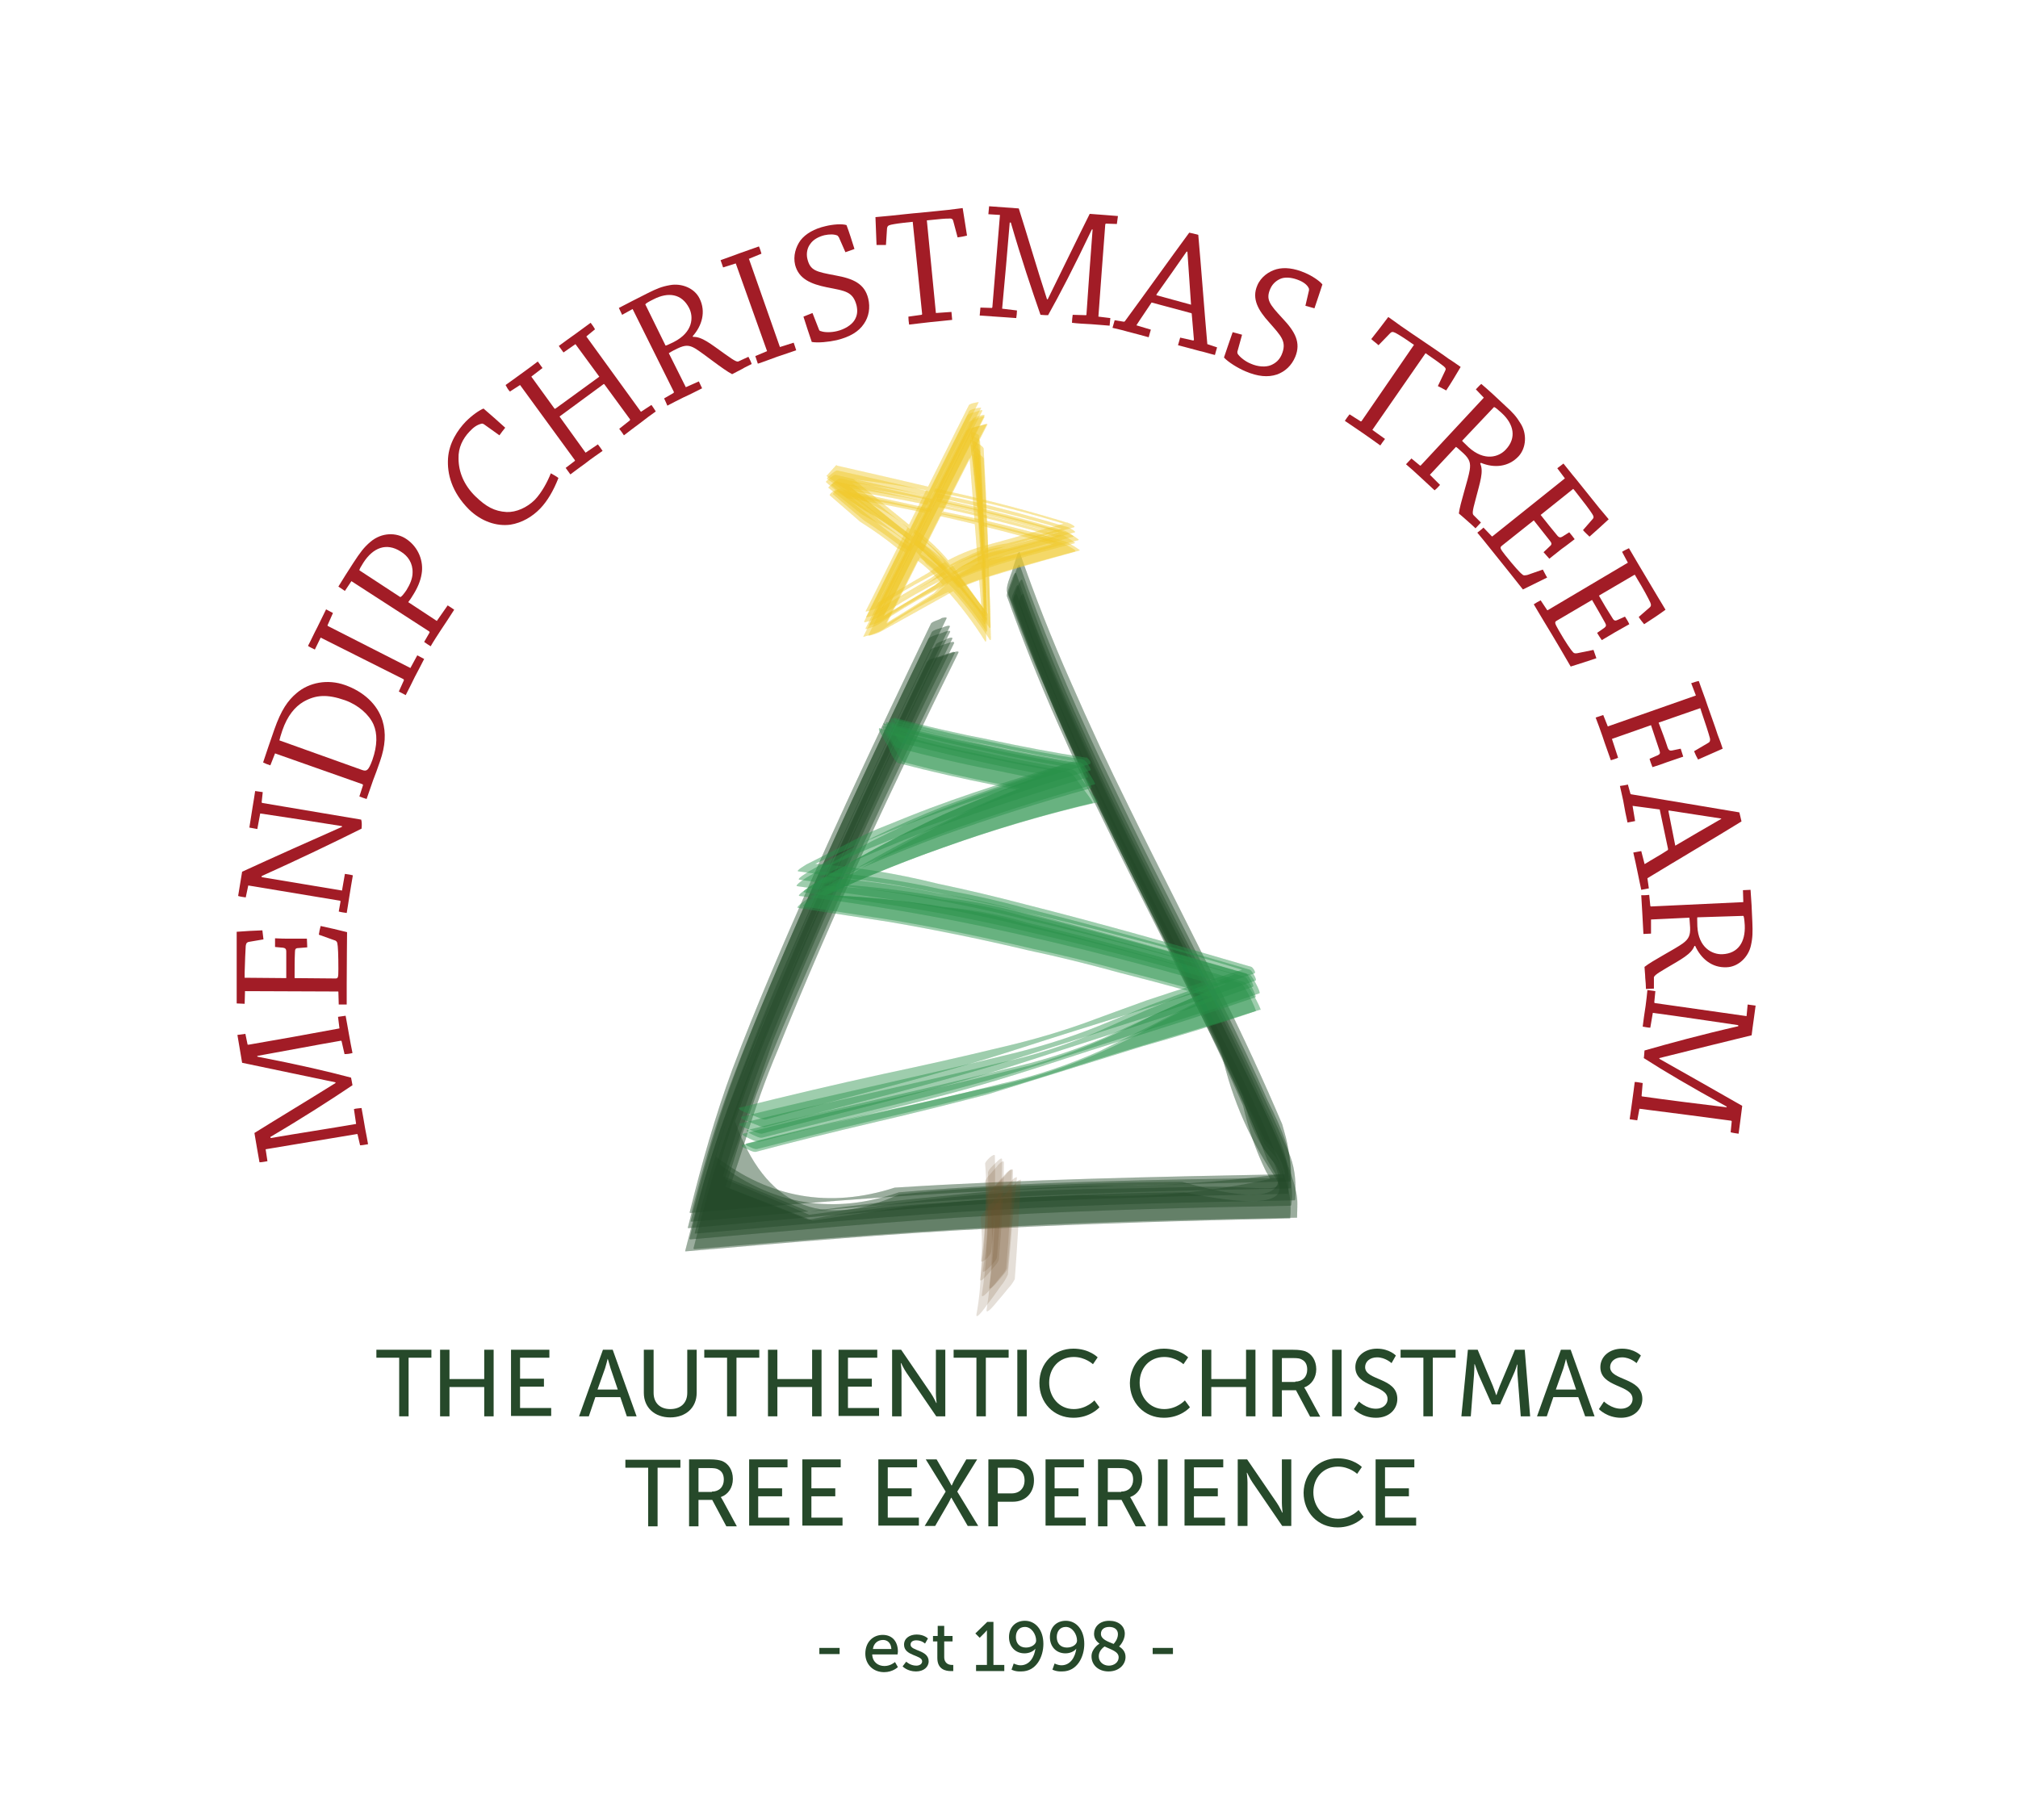 <?xml version="1.0" encoding="utf-8"?>
<!-- Generator: Adobe Illustrator 21.1.0, SVG Export Plug-In . SVG Version: 6.00 Build 0)  -->
<svg version="1.1" id="Layer_1" xmlns="http://www.w3.org/2000/svg" xmlns:xlink="http://www.w3.org/1999/xlink" x="0px" y="0px"
	 viewBox="0 0 557.6 503" style="enable-background:new 0 0 557.6 503;" xml:space="preserve">
<style type="text/css">
	.st0{opacity:0.18;fill:#26492A;}
	.st1{opacity:0.18;fill:#289448;}
	.st2{opacity:0.18;fill:#F1CA28;}
	.st3{fill:#A21C26;}
	.st4{fill:#26492A;}
	.st5{opacity:0.18;fill:#724F2B;}
</style>
<g>
	<path class="st0" d="M257.4,174.8c-15.6,32.3-30.9,64.8-44.7,97.8c-3.5,8.3-6.9,16.7-10,25.2c-4.8,13-8.5,26.1-11.8,39.5
		c-0.1,0.2,0,0.3,0.2,0.3c27.8-2.4,55.6-5.1,83.5-6.6c27.3-1.4,54.5-2.1,81.8-2.6c0.2,0,0.3,0,0.3-0.2c0.2-4.1,0-7.9-1.2-11.9
		c-1.4-4.2-3.2-8.2-5.2-12.1c-3.9-8.9-8.1-17.7-12.4-26.3c-8.5-17.2-17.5-34.3-25.9-51.6c-2.8-5.7-5.5-11.5-8.3-17.2
		c-8.2-17.3-15.6-35-22-53.1c-0.3,0.2-0.5,0.4-0.6,0.8c-0.4,1.1-0.9,2.3-1.2,3.4c-0.3,1-1.5,3.3-1.1,4.5
		c6.7,17.8,13.8,35.2,21.9,52.4c8,16.9,16.7,33.5,25.1,50.2c2.8,5.5,5.5,11,8.3,16.5c5.4,10.6,10.5,21.4,15.3,32.4
		c1,1.2,2.1,2.4,3.1,3.6c1.2,1.9,1.9,4,2.1,6.2c0.1-0.2,0.2-0.3,0.3-0.5c-35.5,0.5-71.1,1-106.5,4c-17.9,6.2-34.4,3.6-49.5-7.7
		c1.9-6.6,4-13.1,6.3-19.5c5.3-14.9,11.4-29.5,17.7-44c12.5-28.7,25.7-57,39.5-85c0.4-0.8-1.4-0.1-1.4-0.1
		C260.2,173.6,257.7,174,257.4,174.8z"/>
	<path class="st0" d="M258.6,178.1c-15.6,32.3-30.9,64.8-44.7,97.8c-3.5,8.3-6.9,16.7-10.1,25.2c-4.8,13-8.5,26.1-11.8,39.5
		c-0.1,0.2,0,0.3,0.2,0.3c27.8-2.4,55.7-5.1,83.6-6.6c27.3-1.5,54.6-2.1,82-2.6c0-0.1,0-0.2,0.1-0.2c0.2-4.2,0.1-7.9-1.4-12
		c-0.4-1-0.8-2.1-1.3-3.1c-5.2-11.7-10.7-23.3-16.5-34.8c-8.5-17.1-17.4-34-25.8-51.1c-5.7-11.4-11.1-22.9-16.3-34.5
		c-5.2-11.7-9.9-23.6-14.1-35.6c-0.3-0.9-1.1,1.3-1.1,1.2c-0.3,0.8-1.7,3.3-1.3,4.2c4.3,12,9,23.8,14.2,35.5
		c3.8,8.7,7.8,17.2,12,25.7c8.2,17,16.9,33.8,25.2,50.8c4.2,8.3,8.2,16.7,12,25.2c1.4,7.3,4.4,13.6,9.1,19c0.4,0.8,0.8,1.7,1.2,2.5
		c-17.3,2.3-34.7,3.4-52.2,3.2c-12.9,0.3-25.7,1.2-38.6,2.6c-13.2,1.2-26.4,2.7-39.6,4.5c-7.9-3.3-15.7-6.5-23.6-9.8
		c1.3-4.4,2.7-8.7,4-13.1c1.5-4.3,3-8.5,4.5-12.8c4.6-12.7,10-25.1,15.4-37.5c12.4-28.7,25.6-57,39.4-85c0.4-0.8-1.4-0.1-1.4-0.1
		C261.4,176.9,259,177.4,258.6,178.1z"/>
	<path class="st0" d="M257.2,172.4c-15.5,32.3-30.8,64.7-44.7,97.8c-3.5,8.3-6.9,16.7-10.1,25.2c-4.8,13-8.5,26.1-11.8,39.5
		c-0.1,0.2,0,0.3,0.2,0.3c27.8-2.4,55.6-4.8,83.4-6.1c27.4-1.3,54.8-2,82.2-2.6c0.2,0,0.3-0.2,0.3-0.4c0-4-0.4-7.8-1.4-11.8
		c-0.3-1.2-0.7-2.4-1-3.6c-5.1-12-10.6-23.9-16.4-35.6c-8.5-17.4-17.4-34.6-25.9-52c-5.7-11.5-11.1-23.1-16.2-34.8
		c-5.2-11.7-9.9-23.7-14.1-35.8c-0.4,0.3-0.6,0.6-0.7,1.1c-0.5,1.5-1,2.9-1.4,4.4c-0.4,1.2-1.8,4.3-1.3,5.7
		c3.2,9,6.7,17.9,10.6,26.6c3.6,8.7,7.5,17.3,11.7,25.8c8.1,16.9,16.9,33.3,25.3,50c2.7,5.5,5.4,10.9,8.1,16.4
		c5.1,10.9,10.2,21.7,15.5,32.5c0.3,0.3,0.6,0.6,0.8,0.9c2.7,2.5,4.3,5.5,4.9,9c0.1-0.1,0.2-0.3,0.3-0.4
		c-36.1,0.7-72.2,1.4-108.3,3.7c-18,5.8-34.5,2.9-49.4-8.6c1.9-6.6,4-13.1,6.4-19.6c5.3-14.9,11.5-29.5,17.8-44
		c12.5-28.7,25.7-57,39.5-85c0.4-0.7-1.2-0.2-1.3-0.2C259.7,171.3,257.5,171.7,257.2,172.4z"/>
	<path class="st0" d="M256,183.1c-15.5,32.4-30.8,64.9-44.7,97.9c-3.5,8.3-6.9,16.7-10.1,25.2c-4.9,13-8.5,26.2-11.9,39.6
		c0.1,0,0.2,0,0.3,0c28.1-2.4,56.2-4.9,84.4-6.3c27.5-1.4,55-2.2,82.5-2.8c0-0.1,0-0.2,0-0.3c0.3-3.2,0-6.4-1-9.4
		c-0.4-1.1-0.8-2.2-1.2-3.3c-5.8-16-13.7-31.2-21.3-46.4c-8.6-17.2-17.4-34.2-25.8-51.5c-4.2-8.6-8.3-17.2-12.1-25.9
		c-5.2-11.7-9.9-23.6-14.1-35.6c-0.2-0.7-1.3,1.3-1.1,1.9c4.3,12.1,9,23.9,14.1,35.6c3.8,8.7,7.8,17.4,12,26
		c8.3,17.3,17,34.3,25.3,51.6c4.3,8.6,8.3,17.3,12.2,26.2c1.4,6.3,3.5,12.4,6.3,18.1c0.4,0.7,0.8,1.4,1.2,2.1
		c-17,3.8-34.3,5.3-51.7,4.5c-12.9,0.3-25.7,1-38.5,2.1c-12.6,0.6-25.1,2.2-37.5,4.7c-7.6-3-15.2-6.1-22.8-9.1
		c1.3-4.3,2.7-8.6,4-12.9c1.5-4.2,3-8.5,4.5-12.7c4.7-12.6,10-25,15.4-37.3c12.4-28.6,25.6-56.9,39.5-84.8c-0.3-0.2-0.6-0.2-1,0
		c-1.1,0.3-2.2,0.7-3.3,1.1C259.3,181.5,256.5,182.1,256,183.1z"/>
	<path class="st0" d="M257.1,179.5c-10.2,21.2-20.2,42.4-29.8,63.9c-6.9,15.4-13.9,30.8-20,46.5c-3.3,8.5-6.6,16.9-9.4,25.6
		c-3.4,10.4-4.8,16.3-7.4,26.9c0.1,0,0.2,0,0.3,0.1c27.9-2.4,55.9-5.1,83.9-6.6c27.3-1.5,54.7-2.2,82-2.7c0-0.1,0-0.2,0.1-0.2
		c0.4-2.8,0.2-5.6-0.5-8.4c-0.3-1.3-0.7-2.5-1.1-3.7c-4.7-12.8-11.4-25.4-17.5-37.6c-8.5-17.2-17.4-34.1-25.9-51.3
		c-5.7-11.4-11.1-22.8-16.3-34.5c-5.2-11.7-9.9-23.5-14.1-35.6c-0.3-0.8-0.9,0.9-0.9,0.9c-0.3,0.7-1.2,2.4-0.9,3.2
		c4.3,12,9,23.9,14.2,35.5c2.6,5.8,5.3,11.5,7.9,17.3c8,17.2,16.8,34,25.2,50.9c4.3,8.4,8.4,17,12.4,25.6c4,8.2,7.6,16.6,10.8,25.1
		c7.2,12,3.1,6.6-23.4,7.7c-8.7,0.2-17.4,0.4-26.1,0.5c-17,0.4-33.9,1.6-50.7,3.7c-8.8,1.1-17.6,2.3-26.3,3.4
		c-7.8-3.3-15.5-6.6-23.3-9.9c4.4-12.7,8.9-25.5,13.3-38.2c15.1-37.3,32.1-73.8,50-109.8c0.4-0.9-1.8,0-1.8,0
		c-1.1,0.3-2.1,0.7-3.1,1.1C258.1,178.9,257.6,179.2,257.1,179.5z"/>
	<path class="st0" d="M256.5,176.6c-16.5,34.3-32.7,68.9-47.2,104.1c-4.3,10.5-8.5,21-11.9,31.8c-2.8,8.9-5.1,17.6-7.3,26.6
		c-0.1,0.2-0.1,0.3,0.2,0.3c27.9-2.5,55.8-5.3,83.7-6.8c27.2-1.5,54.4-2.1,81.7-2.7c0.2,0.1,0.3,0,0.3-0.2c0.2-4.2,0-7.8-1.3-11.8
		c-1.5-4.1-3.2-8-5.2-11.9c-3.9-8.8-8.1-17.6-12.5-26.2c-11.4-22.8-23.4-45.2-34.2-68.3c-2.6-5.8-5.3-11.6-7.9-17.4
		c-5.2-11.7-9.9-23.6-14.1-35.6c-0.3-0.9-1.2,1.5-1.1,1.4c-0.4,1-0.8,2.1-1.1,3.1c-0.2,0.5-0.4,1.1-0.4,1.7c4.3,12,9,23.8,14.2,35.5
		c3.8,8.6,7.8,17.2,12,25.6c5.5,11.3,11.2,22.6,16.9,33.8c4.2,8.3,8.4,16.7,12.6,25c5.5,10.8,10.5,21.8,15.3,32.9
		c0.9,1.2,1.7,2.3,2.6,3.5c5.1,9.9-3.3,11.8-25.2,5.6c-13.2,0.1-26.3,0.4-39.5,1c-12.9,0.3-25.8,1.2-38.7,2.5
		c-21.8,9.8-37,3.1-45.3-20.2c1.5-4.3,3-8.5,4.5-12.8c4.7-12.7,10.1-25.1,15.4-37.5c12.4-28.7,25.6-56.9,39.5-84.9
		c0.4-0.8-1.7,0-1.7,0C260.1,175.1,257,175.7,256.5,176.6z"/>
	<path class="st0" d="M258.4,182.2c-16.5,34.4-32.7,68.9-47.3,104.1c-4.3,10.5-8.5,21.1-12,31.9c-3.4,10.4-4.8,16.3-7.5,26.9
		c0.1,0,0.2,0,0.3,0.1c32.5-2.8,65-5.3,97.7-6.8c22.9-1,45.8-1.5,68.8-1.9c0-0.1,0-0.2,0-0.3c0.1-4.5,0.3-5-0.9-9.3
		c-3.4-11.3-9.2-21.9-14.3-32.5c-9.7-20.2-20.1-40-30-60.1c-5.7-11.4-11.1-22.9-16.3-34.5c-5.2-11.7-9.9-23.5-14.1-35.6
		c-0.2-0.6-1.5,1.9-1.3,2.5c3.1,9.1,6.6,18,10.5,26.8c3.6,8.8,7.5,17.5,11.6,26.2c8.1,17.3,16.8,34.3,25.1,51.5
		c2.8,5.8,5.5,11.5,8.3,17.3c2.6,13.2,7.6,25.2,14.8,36c5.6,7.8-2.6,9.5-24.7,5c-12.9,0.1-25.8,0.5-38.7,1.2
		c-12.8,0.5-25.6,1.4-38.3,2.8c-8.5,1.3-17,2.6-25.6,3.8c-7.6-3-15.3-6-22.9-8.9c1.4-4.3,2.8-8.5,4.2-12.8
		c2.6-8.6,5.6-17.1,9.1-25.4c15-37.3,32.1-73.8,49.9-109.8c0.4-0.8-1.7,0-1.7,0c-1,0.3-2,0.7-3,1.1
		C259.3,181.6,258.8,181.9,258.4,182.2z"/>
</g>
<g>
	<path class="st0" d="M257.4,174.8c-15.6,32.3-30.9,64.8-44.7,97.8c-3.5,8.3-6.9,16.7-10,25.2c-4.8,13-8.5,26.1-11.8,39.5
		c-0.1,0.2,0,0.3,0.2,0.3c27.8-2.4,55.6-5.1,83.5-6.6c27.3-1.4,54.5-2.1,81.8-2.6c0.2,0,0.3,0,0.3-0.2c0.2-4.1,0-7.9-1.2-11.9
		c-1.4-4.2-3.2-8.2-5.2-12.1c-3.9-8.9-8.1-17.7-12.4-26.3c-8.5-17.2-17.5-34.3-25.9-51.6c-2.8-5.7-5.5-11.5-8.3-17.2
		c-8.2-17.3-15.6-35-22-53.1c-0.3,0.2-0.5,0.4-0.6,0.8c-0.4,1.1-0.9,2.3-1.2,3.4c-0.3,1-1.5,3.3-1.1,4.5
		c6.7,17.8,13.8,35.2,21.9,52.4c8,16.9,16.7,33.5,25.1,50.2c2.8,5.5,5.5,11,8.3,16.5c5.4,10.6,10.5,21.4,15.3,32.4
		c1,1.2,2.1,2.4,3.1,3.6c1.2,1.9,1.9,4,2.1,6.2c0.1-0.2,0.2-0.3,0.3-0.5c-35.5,0.5-71.1,1-106.5,4c-17.9,6.2-34.4,3.6-49.5-7.7
		c1.9-6.6,4-13.1,6.3-19.5c5.3-14.9,11.4-29.5,17.7-44c12.5-28.7,25.7-57,39.5-85c0.4-0.8-1.4-0.1-1.4-0.1
		C260.2,173.6,257.7,174,257.4,174.8z"/>
	<path class="st0" d="M258.6,178.1c-15.6,32.3-30.9,64.8-44.7,97.8c-3.5,8.3-6.9,16.7-10.1,25.2c-4.8,13-8.5,26.1-11.8,39.5
		c-0.1,0.2,0,0.3,0.2,0.3c27.8-2.4,55.7-5.1,83.6-6.6c27.3-1.5,54.6-2.1,82-2.6c0-0.1,0-0.2,0.1-0.2c0.2-4.2,0.1-7.9-1.4-12
		c-0.4-1-0.8-2.1-1.3-3.1c-5.2-11.7-10.7-23.3-16.5-34.8c-8.5-17.1-17.4-34-25.8-51.1c-5.7-11.4-11.1-22.9-16.3-34.5
		c-5.2-11.7-9.9-23.6-14.1-35.6c-0.3-0.9-1.1,1.3-1.1,1.2c-0.3,0.8-1.7,3.3-1.3,4.2c4.3,12,9,23.8,14.2,35.5
		c3.8,8.7,7.8,17.2,12,25.7c8.2,17,16.9,33.8,25.2,50.8c4.2,8.3,8.2,16.7,12,25.2c1.4,7.3,4.4,13.6,9.1,19c0.4,0.8,0.8,1.7,1.2,2.5
		c-17.3,2.3-34.7,3.4-52.2,3.2c-12.9,0.3-25.7,1.2-38.6,2.6c-13.2,1.2-26.4,2.7-39.6,4.5c-7.9-3.3-15.7-6.5-23.6-9.8
		c1.3-4.4,2.7-8.7,4-13.1c1.5-4.3,3-8.5,4.5-12.8c4.6-12.7,10-25.1,15.4-37.5c12.4-28.7,25.6-57,39.4-85c0.4-0.8-1.4-0.1-1.4-0.1
		C261.4,176.9,259,177.4,258.6,178.1z"/>
	<path class="st0" d="M257.2,172.4c-15.5,32.3-30.8,64.7-44.7,97.8c-3.5,8.3-6.9,16.7-10.1,25.2c-4.8,13-8.5,26.1-11.8,39.5
		c-0.1,0.2,0,0.3,0.2,0.3c27.8-2.4,55.6-4.8,83.4-6.1c27.4-1.3,54.8-2,82.2-2.6c0.2,0,0.3-0.2,0.3-0.4c0-4-0.4-7.8-1.4-11.8
		c-0.3-1.2-0.7-2.4-1-3.6c-5.1-12-10.6-23.9-16.4-35.6c-8.5-17.4-17.4-34.6-25.9-52c-5.7-11.5-11.1-23.1-16.2-34.8
		c-5.2-11.7-9.9-23.7-14.1-35.8c-0.4,0.3-0.6,0.6-0.7,1.1c-0.5,1.5-1,2.9-1.4,4.4c-0.4,1.2-1.8,4.3-1.3,5.7
		c3.2,9,6.7,17.9,10.6,26.6c3.6,8.7,7.5,17.3,11.7,25.8c8.1,16.9,16.9,33.3,25.3,50c2.7,5.5,5.4,10.9,8.1,16.4
		c5.1,10.9,10.2,21.7,15.5,32.5c0.3,0.3,0.6,0.6,0.8,0.9c2.7,2.5,4.3,5.5,4.9,9c0.1-0.1,0.2-0.3,0.3-0.4
		c-36.1,0.7-72.2,1.4-108.3,3.7c-18,5.8-34.5,2.9-49.4-8.6c1.9-6.6,4-13.1,6.4-19.6c5.3-14.9,11.5-29.5,17.8-44
		c12.5-28.7,25.7-57,39.5-85c0.4-0.7-1.2-0.2-1.3-0.2C259.7,171.3,257.5,171.7,257.2,172.4z"/>
	<path class="st0" d="M256,183.1c-15.5,32.4-30.8,64.9-44.7,97.9c-3.5,8.3-6.9,16.7-10.1,25.2c-4.9,13-8.5,26.2-11.9,39.6
		c0.1,0,0.2,0,0.3,0c28.1-2.4,56.2-4.9,84.4-6.3c27.5-1.4,55-2.2,82.5-2.8c0-0.1,0-0.2,0-0.3c0.3-3.2,0-6.4-1-9.4
		c-0.4-1.1-0.8-2.2-1.2-3.3c-5.8-16-13.7-31.2-21.3-46.4c-8.6-17.2-17.4-34.2-25.8-51.5c-4.2-8.6-8.3-17.2-12.1-25.9
		c-5.2-11.7-9.9-23.6-14.1-35.6c-0.2-0.7-1.3,1.3-1.1,1.9c4.3,12.1,9,23.9,14.1,35.6c3.8,8.7,7.8,17.4,12,26
		c8.3,17.3,17,34.3,25.3,51.6c4.3,8.6,8.3,17.3,12.2,26.2c1.4,6.3,3.5,12.4,6.3,18.1c0.4,0.7,0.8,1.4,1.2,2.1
		c-17,3.8-34.3,5.3-51.7,4.5c-12.9,0.3-25.7,1-38.5,2.1c-12.6,0.6-25.1,2.2-37.5,4.7c-7.6-3-15.2-6.1-22.8-9.1
		c1.3-4.3,2.7-8.6,4-12.9c1.5-4.2,3-8.5,4.5-12.7c4.7-12.6,10-25,15.4-37.3c12.4-28.6,25.6-56.9,39.5-84.8c-0.3-0.2-0.6-0.2-1,0
		c-1.1,0.3-2.2,0.7-3.3,1.1C259.3,181.5,256.5,182.1,256,183.1z"/>
	<path class="st0" d="M257.1,179.5c-10.2,21.2-20.2,42.4-29.8,63.9c-6.9,15.4-13.9,30.8-20,46.5c-3.3,8.5-6.6,16.9-9.4,25.6
		c-3.4,10.4-4.8,16.3-7.4,26.9c0.1,0,0.2,0,0.3,0.1c27.9-2.4,55.9-5.1,83.9-6.6c27.3-1.5,54.7-2.2,82-2.7c0-0.1,0-0.2,0.1-0.2
		c0.4-2.8,0.2-5.6-0.5-8.4c-0.3-1.3-0.7-2.5-1.1-3.7c-4.7-12.8-11.4-25.4-17.5-37.6c-8.5-17.2-17.4-34.1-25.9-51.3
		c-5.7-11.4-11.1-22.8-16.3-34.5c-5.2-11.7-9.9-23.5-14.1-35.6c-0.3-0.8-0.9,0.9-0.9,0.9c-0.3,0.7-1.2,2.4-0.9,3.2
		c4.3,12,9,23.9,14.2,35.5c2.6,5.8,5.3,11.5,7.9,17.3c8,17.2,16.8,34,25.2,50.9c4.3,8.4,8.4,17,12.4,25.6c4,8.2,7.6,16.6,10.8,25.1
		c7.2,12,3.1,6.6-23.4,7.7c-8.7,0.2-17.4,0.4-26.1,0.5c-17,0.4-33.9,1.6-50.7,3.7c-8.8,1.1-17.6,2.3-26.3,3.4
		c-7.8-3.3-15.5-6.6-23.3-9.9c4.4-12.7,8.9-25.5,13.3-38.2c15.1-37.3,32.1-73.8,50-109.8c0.4-0.9-1.8,0-1.8,0
		c-1.1,0.3-2.1,0.7-3.1,1.1C258.1,178.9,257.6,179.2,257.1,179.5z"/>
	<path class="st0" d="M256.5,176.6c-16.5,34.3-32.7,68.9-47.2,104.1c-4.3,10.5-8.5,21-11.9,31.8c-2.8,8.9-5.1,17.6-7.3,26.6
		c-0.1,0.2-0.1,0.3,0.2,0.3c27.9-2.5,55.8-5.3,83.7-6.8c27.2-1.5,54.4-2.1,81.7-2.7c0.2,0.1,0.3,0,0.3-0.2c0.2-4.2,0-7.8-1.3-11.8
		c-1.5-4.1-3.2-8-5.2-11.9c-3.9-8.8-8.1-17.6-12.5-26.2c-11.4-22.8-23.4-45.2-34.2-68.3c-2.6-5.8-5.3-11.6-7.9-17.4
		c-5.2-11.7-9.9-23.6-14.1-35.6c-0.3-0.9-1.2,1.5-1.1,1.4c-0.4,1-0.8,2.1-1.1,3.1c-0.2,0.5-0.4,1.1-0.4,1.7c4.3,12,9,23.8,14.2,35.5
		c3.8,8.6,7.8,17.2,12,25.6c5.5,11.3,11.2,22.6,16.9,33.8c4.2,8.3,8.4,16.7,12.6,25c5.5,10.8,10.5,21.8,15.3,32.9
		c0.9,1.2,1.7,2.3,2.6,3.5c5.1,9.9-3.3,11.8-25.2,5.6c-13.2,0.1-26.3,0.4-39.5,1c-12.9,0.3-25.8,1.2-38.7,2.5
		c-21.8,9.8-37,3.1-45.3-20.2c1.5-4.3,3-8.5,4.5-12.8c4.7-12.7,10.1-25.1,15.4-37.5c12.4-28.7,25.6-56.9,39.5-84.9
		c0.4-0.8-1.7,0-1.7,0C260.1,175.1,257,175.7,256.5,176.6z"/>
	<path class="st0" d="M258.4,182.2c-16.5,34.4-32.7,68.9-47.3,104.1c-4.3,10.5-8.5,21.1-12,31.9c-3.4,10.4-4.8,16.3-7.5,26.9
		c0.1,0,0.2,0,0.3,0.1c32.5-2.8,65-5.3,97.7-6.8c22.9-1,45.8-1.5,68.8-1.9c0-0.1,0-0.2,0-0.3c0.1-4.5,0.3-5-0.9-9.3
		c-3.4-11.3-9.2-21.9-14.3-32.5c-9.7-20.2-20.1-40-30-60.1c-5.7-11.4-11.1-22.9-16.3-34.5c-5.2-11.7-9.9-23.5-14.1-35.6
		c-0.2-0.6-1.5,1.9-1.3,2.5c3.1,9.1,6.6,18,10.5,26.8c3.6,8.8,7.5,17.5,11.6,26.2c8.1,17.3,16.8,34.3,25.1,51.5
		c2.8,5.8,5.5,11.5,8.3,17.3c2.6,13.2,7.6,25.2,14.8,36c5.6,7.8-2.6,9.5-24.7,5c-12.9,0.1-25.8,0.5-38.7,1.2
		c-12.8,0.5-25.6,1.4-38.3,2.8c-8.5,1.3-17,2.6-25.6,3.8c-7.6-3-15.3-6-22.9-8.9c1.4-4.3,2.8-8.5,4.2-12.8
		c2.6-8.6,5.6-17.1,9.1-25.4c15-37.3,32.1-73.8,49.9-109.8c0.4-0.8-1.7,0-1.7,0c-1,0.3-2,0.7-3,1.1
		C259.3,181.6,258.8,181.9,258.4,182.2z"/>
</g>
<g>
	<path class="st0" d="M257.4,174.8c-15.6,32.3-30.9,64.8-44.7,97.8c-3.5,8.3-6.9,16.7-10,25.2c-4.8,13-8.5,26.1-11.8,39.5
		c-0.1,0.2,0,0.3,0.2,0.3c27.8-2.4,55.6-5.1,83.5-6.6c27.3-1.4,54.5-2.1,81.8-2.6c0.2,0,0.3,0,0.3-0.2c0.2-4.1,0-7.9-1.2-11.9
		c-1.4-4.2-3.2-8.2-5.2-12.1c-3.9-8.9-8.1-17.7-12.4-26.3c-8.5-17.2-17.5-34.3-25.9-51.6c-2.8-5.7-5.5-11.5-8.3-17.2
		c-8.2-17.3-15.6-35-22-53.1c-0.3,0.2-0.5,0.4-0.6,0.8c-0.4,1.1-0.9,2.3-1.2,3.4c-0.3,1-1.5,3.3-1.1,4.5
		c6.7,17.8,13.8,35.2,21.9,52.4c8,16.9,16.7,33.5,25.1,50.2c2.8,5.5,5.5,11,8.3,16.5c5.4,10.6,10.5,21.4,15.3,32.4
		c1,1.2,2.1,2.4,3.1,3.6c1.2,1.9,1.9,4,2.1,6.2c0.1-0.2,0.2-0.3,0.3-0.5c-35.5,0.5-71.1,1-106.5,4c-17.9,6.2-34.4,3.6-49.5-7.7
		c1.9-6.6,4-13.1,6.3-19.5c5.3-14.9,11.4-29.5,17.7-44c12.5-28.7,25.7-57,39.5-85c0.4-0.8-1.4-0.1-1.4-0.1
		C260.2,173.6,257.7,174,257.4,174.8z"/>
	<path class="st0" d="M258.6,178.1c-15.6,32.3-30.9,64.8-44.7,97.8c-3.5,8.3-6.9,16.7-10.1,25.2c-4.8,13-8.5,26.1-11.8,39.5
		c-0.1,0.2,0,0.3,0.2,0.3c27.8-2.4,55.7-5.1,83.6-6.6c27.3-1.5,54.6-2.1,82-2.6c0-0.1,0-0.2,0.1-0.2c0.2-4.2,0.1-7.9-1.4-12
		c-0.4-1-0.8-2.1-1.3-3.1c-5.2-11.7-10.7-23.3-16.5-34.8c-8.5-17.1-17.4-34-25.8-51.1c-5.7-11.4-11.1-22.9-16.3-34.5
		c-5.2-11.7-9.9-23.6-14.1-35.6c-0.3-0.9-1.1,1.3-1.1,1.2c-0.3,0.8-1.7,3.3-1.3,4.2c4.3,12,9,23.8,14.2,35.5
		c3.8,8.7,7.8,17.2,12,25.7c8.2,17,16.9,33.8,25.2,50.8c4.2,8.3,8.2,16.7,12,25.2c1.4,7.3,4.4,13.6,9.1,19c0.4,0.8,0.8,1.7,1.2,2.5
		c-17.3,2.3-34.7,3.4-52.2,3.2c-12.9,0.3-25.7,1.2-38.6,2.6c-13.2,1.2-26.4,2.7-39.6,4.5c-7.9-3.3-15.7-6.5-23.6-9.8
		c1.3-4.4,2.7-8.7,4-13.1c1.5-4.3,3-8.5,4.5-12.8c4.6-12.7,10-25.1,15.4-37.5c12.4-28.7,25.6-57,39.4-85c0.4-0.8-1.4-0.1-1.4-0.1
		C261.4,176.9,259,177.4,258.6,178.1z"/>
	<path class="st0" d="M257.2,172.4c-15.5,32.3-30.8,64.7-44.7,97.8c-3.5,8.3-6.9,16.7-10.1,25.2c-4.8,13-8.5,26.1-11.8,39.5
		c-0.1,0.2,0,0.3,0.2,0.3c27.8-2.4,55.6-4.8,83.4-6.1c27.4-1.3,54.8-2,82.2-2.6c0.2,0,0.3-0.2,0.3-0.4c0-4-0.4-7.8-1.4-11.8
		c-0.3-1.2-0.7-2.4-1-3.6c-5.1-12-10.6-23.9-16.4-35.6c-8.5-17.4-17.4-34.6-25.9-52c-5.7-11.5-11.1-23.1-16.2-34.8
		c-5.2-11.7-9.9-23.7-14.1-35.8c-0.4,0.3-0.6,0.6-0.7,1.1c-0.5,1.5-1,2.9-1.4,4.4c-0.4,1.2-1.8,4.3-1.3,5.7
		c3.2,9,6.7,17.9,10.6,26.6c3.6,8.7,7.5,17.3,11.7,25.8c8.1,16.9,16.9,33.3,25.3,50c2.7,5.5,5.4,10.9,8.1,16.4
		c5.1,10.9,10.2,21.7,15.5,32.5c0.3,0.3,0.6,0.6,0.8,0.9c2.7,2.5,4.3,5.5,4.9,9c0.1-0.1,0.2-0.3,0.3-0.4
		c-36.1,0.7-72.2,1.4-108.3,3.7c-18,5.8-34.5,2.9-49.4-8.6c1.9-6.6,4-13.1,6.4-19.6c5.3-14.9,11.5-29.5,17.8-44
		c12.5-28.7,25.7-57,39.5-85c0.4-0.7-1.2-0.2-1.3-0.2C259.7,171.3,257.5,171.7,257.2,172.4z"/>
	<path class="st0" d="M256,183.1c-15.5,32.4-30.8,64.9-44.7,97.9c-3.5,8.3-6.9,16.7-10.1,25.2c-4.9,13-8.5,26.2-11.9,39.6
		c0.1,0,0.2,0,0.3,0c28.1-2.4,56.2-4.9,84.4-6.3c27.5-1.4,55-2.2,82.5-2.8c0-0.1,0-0.2,0-0.3c0.3-3.2,0-6.4-1-9.4
		c-0.4-1.1-0.8-2.2-1.2-3.3c-5.8-16-13.7-31.2-21.3-46.4c-8.6-17.2-17.4-34.2-25.8-51.5c-4.2-8.6-8.3-17.2-12.1-25.9
		c-5.2-11.7-9.9-23.6-14.1-35.6c-0.2-0.7-1.3,1.3-1.1,1.9c4.3,12.1,9,23.9,14.1,35.6c3.8,8.7,7.8,17.4,12,26
		c8.3,17.3,17,34.3,25.3,51.6c4.3,8.6,8.3,17.3,12.2,26.2c1.4,6.3,3.5,12.4,6.3,18.1c0.4,0.7,0.8,1.4,1.2,2.1
		c-17,3.8-34.3,5.3-51.7,4.5c-12.9,0.3-25.7,1-38.5,2.1c-12.6,0.6-25.1,2.2-37.5,4.7c-7.6-3-15.2-6.1-22.8-9.1
		c1.3-4.3,2.7-8.6,4-12.9c1.5-4.2,3-8.5,4.5-12.7c4.7-12.6,10-25,15.4-37.3c12.4-28.6,25.6-56.9,39.5-84.8c-0.3-0.2-0.6-0.2-1,0
		c-1.1,0.3-2.2,0.7-3.3,1.1C259.3,181.5,256.5,182.1,256,183.1z"/>
	<path class="st0" d="M257.1,179.5c-10.2,21.2-20.2,42.4-29.8,63.9c-6.9,15.4-13.9,30.8-20,46.5c-3.3,8.5-6.6,16.9-9.4,25.6
		c-3.4,10.4-4.8,16.3-7.4,26.9c0.1,0,0.2,0,0.3,0.1c27.9-2.4,55.9-5.1,83.9-6.6c27.3-1.5,54.7-2.2,82-2.7c0-0.1,0-0.2,0.1-0.2
		c0.4-2.8,0.2-5.6-0.5-8.4c-0.3-1.3-0.7-2.5-1.1-3.7c-4.7-12.8-11.4-25.4-17.5-37.6c-8.5-17.2-17.4-34.1-25.9-51.3
		c-5.7-11.4-11.1-22.8-16.3-34.5c-5.2-11.7-9.9-23.5-14.1-35.6c-0.3-0.8-0.9,0.9-0.9,0.9c-0.3,0.7-1.2,2.4-0.9,3.2
		c4.3,12,9,23.9,14.2,35.5c2.6,5.8,5.3,11.5,7.9,17.3c8,17.2,16.8,34,25.2,50.9c4.3,8.4,8.4,17,12.4,25.6c4,8.2,7.6,16.6,10.8,25.1
		c7.2,12,3.1,6.6-23.4,7.7c-8.7,0.2-17.4,0.4-26.1,0.5c-17,0.4-33.9,1.6-50.7,3.7c-8.8,1.1-17.6,2.3-26.3,3.4
		c-7.8-3.3-15.5-6.6-23.3-9.9c4.4-12.7,8.9-25.5,13.3-38.2c15.1-37.3,32.1-73.8,50-109.8c0.4-0.9-1.8,0-1.8,0
		c-1.1,0.3-2.1,0.7-3.1,1.1C258.1,178.9,257.6,179.2,257.1,179.5z"/>
	<path class="st0" d="M256.5,176.6c-16.5,34.3-32.7,68.9-47.2,104.1c-4.3,10.5-8.5,21-11.9,31.8c-2.8,8.9-5.1,17.6-7.3,26.6
		c-0.1,0.2-0.1,0.3,0.2,0.3c27.9-2.5,55.8-5.3,83.7-6.8c27.2-1.5,54.4-2.1,81.7-2.7c0.2,0.1,0.3,0,0.3-0.2c0.2-4.2,0-7.8-1.3-11.8
		c-1.5-4.1-3.2-8-5.2-11.9c-3.9-8.8-8.1-17.6-12.5-26.2c-11.4-22.8-23.4-45.2-34.2-68.3c-2.6-5.8-5.3-11.6-7.9-17.4
		c-5.2-11.7-9.9-23.6-14.1-35.6c-0.3-0.9-1.2,1.5-1.1,1.4c-0.4,1-0.8,2.1-1.1,3.1c-0.2,0.5-0.4,1.1-0.4,1.7c4.3,12,9,23.8,14.2,35.5
		c3.8,8.6,7.8,17.2,12,25.6c5.5,11.3,11.2,22.6,16.9,33.8c4.2,8.3,8.4,16.7,12.6,25c5.5,10.8,10.5,21.8,15.3,32.9
		c0.9,1.2,1.7,2.3,2.6,3.5c5.1,9.9-3.3,11.8-25.2,5.6c-13.2,0.1-26.3,0.4-39.5,1c-12.9,0.3-25.8,1.2-38.7,2.5
		c-21.8,9.8-37,3.1-45.3-20.2c1.5-4.3,3-8.5,4.5-12.8c4.7-12.7,10.1-25.1,15.4-37.5c12.4-28.7,25.6-56.9,39.5-84.9
		c0.4-0.8-1.7,0-1.7,0C260.1,175.1,257,175.7,256.5,176.6z"/>
	<path class="st0" d="M258.4,182.2c-16.5,34.4-32.7,68.9-47.3,104.1c-4.3,10.5-8.5,21.1-12,31.9c-3.4,10.4-4.8,16.3-7.5,26.9
		c0.1,0,0.2,0,0.3,0.1c32.5-2.8,65-5.3,97.7-6.8c22.9-1,45.8-1.5,68.8-1.9c0-0.1,0-0.2,0-0.3c0.1-4.5,0.3-5-0.9-9.3
		c-3.4-11.3-9.2-21.9-14.3-32.5c-9.7-20.2-20.1-40-30-60.1c-5.7-11.4-11.1-22.9-16.3-34.5c-5.2-11.7-9.9-23.5-14.1-35.6
		c-0.2-0.6-1.5,1.9-1.3,2.5c3.1,9.1,6.6,18,10.5,26.8c3.6,8.8,7.5,17.5,11.6,26.2c8.1,17.3,16.8,34.3,25.1,51.5
		c2.8,5.8,5.5,11.5,8.3,17.3c2.6,13.2,7.6,25.2,14.8,36c5.6,7.8-2.6,9.5-24.7,5c-12.9,0.1-25.8,0.5-38.7,1.2
		c-12.8,0.5-25.6,1.4-38.3,2.8c-8.5,1.3-17,2.6-25.6,3.8c-7.6-3-15.3-6-22.9-8.9c1.4-4.3,2.8-8.5,4.2-12.8
		c2.6-8.6,5.6-17.1,9.1-25.4c15-37.3,32.1-73.8,49.9-109.8c0.4-0.8-1.7,0-1.7,0c-1,0.3-2,0.7-3,1.1
		C259.3,181.6,258.8,181.9,258.4,182.2z"/>
</g>
<g>
	<path class="st1" d="M247.6,201.7c8.8,2.4,17.6,4.4,26.5,6.2c8.9,2,17.8,3.6,26.8,5c-0.6-1-1.3-2-1.9-3c-13,3.9-25.9,8.3-38.7,13.1
		c-12.8,5.1-25.2,11.1-37.1,18c-0.1,0.1-3.3,2-2.3,2.1c8.5,1.2,17,2.4,25.5,3.5c12.6,2,25.1,4.5,37.5,7.6
		c21.1,4.9,41.9,10.6,62.7,16.7c-0.5-1-1-2-1.5-3c-9.2,3.3-18.5,6.5-27.7,10c-4.7,1.9-9.3,3.8-14,5.7c-8.7,3.5-17.7,6.2-26.8,8.3
		c-23.8,5.9-47.8,10.8-71.6,16.7c-1,0.3,1.6,1.3,1.4,1.2c1,0.4,2,0.8,3.1,1.2c0.5,0.3,1.1,0.4,1.7,0.5c23.3-6.4,47-11.8,70.1-19.1
		c21.9-7,43.9-13.7,65.6-21.4c0.6-0.2-1.1-2.9-1.5-3c-20.6-6.1-41.2-11.8-62-17c-7.8-2.2-15.7-3.9-23.6-5.3
		c-11.7-2.6-23.5-4.2-35.4-5c-1,0.8-2,1.6-3,2.4c12.7-6.4,25.8-11.8,39.3-16.3c13.3-5.4,26.8-10,40.6-13.9c0.5-0.2-1.5-2.9-1.9-3
		c-9-1.4-17.9-3.1-26.7-5.1c-8.8-1.7-17.6-3.8-26.3-6.3C245.5,198.4,246.9,201.5,247.6,201.7z"/>
	<path class="st1" d="M249.2,205.3c11.6,3,23.4,5.7,35.2,8c6,1.1,11.9,2.2,17.9,3.2c-1.3-2-2.6-3.9-3.9-5.9
		c-12.5,4.1-24.8,8.8-36.8,14.1c-12.7,5.9-25,12.4-37,19.7c-0.2,0.1-3.3,2.1-2.4,2.2c8.5,1.2,17,2.4,25.4,3.7
		c12.7,2,25.2,4.5,37.7,7.5c21.1,4.8,41.8,10.6,62.5,16.6c-0.9-1.7-1.7-3.4-2.6-5.1c-8.9,3.6-17.7,7.3-26.5,11.2
		c-4.7,2.2-9.4,4.3-14.1,6.5c-8.6,3.6-17.5,6.4-26.6,8.4c-23.7,6-47.7,10.9-71.5,16.9c-0.8,0.2,1,1,0.9,1c0.7,0.3,2.4,1.3,3.2,1.1
		c21-5.5,42.3-10.2,63.3-16.1c9.4-2.7,18.7-5.8,28-8.8c15.4-5,30.8-9.7,46.1-15c0.5-0.2-2.1-5-2.6-5.1
		c-20.3-5.9-40.7-11.5-61.2-16.6c-7.6-2.2-15.2-3.7-23-4.7c-11.8-2.2-23.7-3.5-35.6-4.1c-1,0.9-2,1.7-3.1,2.6
		c12.6-6.2,25.6-11.8,38.8-16.7c13.6-4.9,27.4-9.3,41.3-13.2c0.2-0.1-3.2-5.8-3.9-5.9c-17.9-2.8-35.6-6.7-53.1-11.5
		c-0.3-0.1,1.6,3.4,1.5,3.3C247.4,203,248.2,205,249.2,205.3z"/>
	<path class="st1" d="M247.9,200.1c8.7,2.3,17.5,4.3,26.4,6c8.9,1.9,17.8,3.6,26.8,5c-0.3-0.6-0.6-1.2-0.8-1.8
		c-16.6,5-33.2,9.9-49.4,16.4c-15.4,6.2-7.2,2.7-28.1,13.2c-0.1,0.1-3.1,1.8-2.2,1.9c8.5,1.2,16.9,2.3,25.4,3.5
		c12.6,2.2,25.1,4.8,37.5,7.9c8.5,1.9,16.9,4,25.3,6.2c12.7,3.2,25.2,6.7,37.7,10.6c-0.3-0.6-0.5-1.2-0.8-1.8
		c-9.5,3.1-19.2,6-28.7,9.2c-4.7,1.7-9.4,3.4-14,5.1c-8.7,3.3-17.6,5.9-26.7,8c-10.7,2.6-21.5,5-32.3,7.3c-13.3,2.9-26.4,6-39.6,9.3
		c-1.1,0.3,1.8,1.4,1.6,1.3c1.2,0.5,2.4,1,3.5,1.4c0.6,0.3,1.2,0.5,1.9,0.6c23.2-6.4,46.7-12,69.5-19.4c21.9-7.1,43.9-13.6,65.7-21
		c0.6-0.2-0.5-1.7-0.8-1.8c-20.8-6.1-41.6-12-62.6-17.3c-8-2.1-16-4-24.1-5.7c-11.6-2.9-23.5-4.8-35.4-5.6c-0.9,0.7-1.8,1.5-2.8,2.2
		c12.8-6.2,25.9-11.7,39.2-16.5c13.5-4.8,27.1-9.2,40.9-13.1c0.9-0.3-0.3-1.7-0.8-1.8c-9-1.4-17.9-3.1-26.8-5
		c-8.8-1.7-17.6-3.7-26.3-6.1C246.6,198.1,247.4,200,247.9,200.1z"/>
	<path class="st1" d="M248.3,210.9c8.8,2.3,17.7,4.3,26.7,6.1c8.9,1.9,17.8,3.6,26.8,5c-2.3-2.9-4.6-5.8-6.8-8.7
		c-11.8,3.6-23.2,8.2-34.2,13.9c-12.8,6.1-25.2,13-37.1,20.8c-0.3,0.2-4.1,2.7-3.2,2.9c8.5,1.3,16.9,2.6,25.4,3.9
		c12.8,2.2,25.5,4.8,38.1,7.8c8.5,1.8,17,3.9,25.3,6.2c12.7,3.2,25.2,6.7,37.7,10.6c-1.4-2.6-2.8-5.1-4.2-7.7c-4,1.7-8,3.5-12,5.2
		c-4.2,2.2-8.5,4.3-12.7,6.5c-4.7,2.3-9.4,4.7-14.1,7c-8.8,3.9-17.9,7-27.4,9.1c-23.8,6-47.8,10.9-71.5,16.9c-0.8,0.2,0.9,1,0.8,0.9
		c0.7,0.3,2.2,1.2,3,1c10.5-2.8,21.1-5.4,31.7-7.9c10.8-2.5,21.6-5.2,32.4-8c14.2-4.4,28.3-8.8,42.5-13.2c10.6-3,21.1-6.2,31.5-9.8
		c0.2-0.1-3-7.3-4.2-7.7c-20-5.9-40-11.5-60.2-16.5c-7.3-2.2-14.8-3.7-22.4-4.5c-11.6-2.1-23.3-3.2-35.1-3.4
		c-1.4,1.1-2.7,2.3-4.1,3.4c12.6-6.1,25.6-11.5,38.8-16.2c13.8-5,27.8-9.2,42.1-12.6c0.4-0.1-3.2-4.7-3.1-4.6
		c-0.7-0.9-2.4-3.8-3.7-4.1c-8.9-1.4-17.8-3.2-26.6-5.2c-8.7-1.7-17.2-4-25.6-6.8c-0.1,0.4,0,0.8,0.3,1.2c0.7,1.3,1.4,2.6,2.2,3.8
		C245.6,207.1,247.1,210.6,248.3,210.9z"/>
	<path class="st1" d="M248.1,206.7c8.8,2.3,17.6,4.4,26.6,6.1c8.9,1.9,17.8,3.6,26.8,5c-1.5-2.1-3-4.3-4.5-6.4
		c-12.4,4-24.6,8.6-36.6,13.8c-12.6,5.9-24.9,12.5-36.7,19.9c-0.2,0.1-3.7,2.4-2.8,2.5c17,2.1,33.9,4.9,50.6,8.4
		c25.3,5.4,50.4,11.9,75.1,19.5c-0.9-1.9-1.9-3.8-2.8-5.6c-8.8,3.4-17.6,7.1-26.1,11.1c-10.5,5.6-21.4,10.1-32.9,13.4
		c-16,4-32,7.7-48,11.3c-10.5,2.3-21,4.9-31.4,7.6c-0.9,0.2,1.1,1.1,1,1c0.8,0.4,2.6,1.4,3.5,1.2c23.7-6.3,47.8-11.3,71.2-18.7
		c9.1-2.8,18.1-5.9,27.2-8.7c12.9-4,25.8-8.1,38.6-12.5c0.5-0.2-2.3-5.5-2.8-5.6c-20.3-5.9-40.6-11.6-61-16.7
		c-7.5-2.2-15.1-3.8-22.8-4.7c-11.7-2.1-23.5-3.5-35.4-4c-1.2,1-2.3,2-3.5,3c12.6-6.2,25.5-11.7,38.7-16.6
		c13.6-4.9,27.4-9.3,41.4-13.2c0.5-0.1-2-3.5-1.9-3.4c-0.5-0.7-1.5-2.8-2.6-3c-17.8-2.9-35.4-6.8-52.9-11.5
		c-0.2-0.1,1.7,3.7,1.6,3.6C246.2,204.2,247.1,206.4,248.1,206.7z"/>
	<path class="st1" d="M246.9,203.3c8.8,2.4,17.6,4.4,26.5,6.2c8.9,2,17.8,3.6,26.8,5c-0.8-1.3-1.7-2.5-2.5-3.8
		c-12.8,3.9-25.5,8.2-37.9,13.1c-12.8,5.3-25.1,11.5-36.9,18.7c-0.2,0.1-3.6,2.3-2.6,2.4c8.5,1.2,17,2.4,25.5,3.6
		c12.6,2,25.1,4.4,37.5,7.5c21.1,4.8,41.8,10.6,62.6,16.6c-0.6-1.2-1.2-2.5-1.9-3.7c-9.1,3.3-18.2,6.5-27.1,10.2
		c-4.6,2-9.2,4-13.8,6.1c-8.8,3.7-17.8,6.6-27.1,8.6c-23.8,5.9-47.8,10.8-71.5,16.7c-1,0.2,1.5,1.2,1.4,1.2c1,0.4,2,0.8,3,1.2
		c0.5,0.2,1.1,0.4,1.6,0.4c23.4-6.3,47.3-11.7,70.4-19.1c21.8-7.1,43.7-13.8,65.3-21.5c0.6-0.2-1.5-3.6-1.9-3.7
		c-20.5-6-41-11.8-61.6-17c-7.7-2.2-15.4-3.9-23.3-5.1c-11.6-2.4-23.4-4-35.3-4.7c-1.1,0.9-2.2,1.8-3.3,2.8
		c12.7-6.2,25.6-11.7,38.8-16.7c13.5-4.9,27.2-9.4,41-13.5c0.4-0.1-2-3.7-2.5-3.8c-9-1.4-17.9-3.1-26.7-5.1
		c-8.8-1.7-17.6-3.8-26.2-6.3c-0.8-0.2,0,1.2,0.1,1.3C245.3,201.1,246.2,203.1,246.9,203.3z"/>
	<path class="st1" d="M250,210.7c8.8,2.3,17.7,4.3,26.7,6.1c8.9,1.9,17.8,3.6,26.8,5c-2.4-3-4.8-6.1-7.2-9.1
		c-11.8,3.8-23.3,8.6-34.3,14.3c-12.7,6.3-25.1,13.3-37.1,20.9c-0.2,0.1-3.7,2.4-2.8,2.6c8.4,1.3,16.9,2.6,25.3,3.9
		c12.8,2.2,25.4,4.8,38,7.8c8.5,1.8,17,3.9,25.3,6.2c12.7,3.2,25.2,6.7,37.7,10.7c-1.5-2.5-3-5.1-4.6-7.6
		c-8.5,3.5-16.7,7.5-24.8,11.8c-15.2,8.7-31.6,14.7-49,17.9c-10.7,2.5-21.5,4.9-32.2,7.2c-10.5,2.3-21,4.9-31.5,7.6
		c-0.7,0.2,0.6,0.9,0.6,0.8c0.6,0.3,1.7,0.9,2.4,0.7c10.6-2.7,21.1-5.3,31.7-7.8c13.5-3.2,27-6.2,40.4-10.1c9.4-2.8,18.6-5.9,28-8.8
		c13-3.9,26-7.7,38.9-11.8c0.2-0.1-3.3-7.3-4.6-7.6c-8-2.4-16.1-4.8-24.1-7.2c-11.8-3.3-23.8-6.4-35.7-9.2
		c-7.3-2.2-14.8-3.6-22.5-4.3c-11.8-1.9-23.6-3-35.5-3.4c-1.2,1-2.4,2-3.6,3c12.6-6.2,25.5-11.6,38.7-16.2
		c13.8-4.9,27.9-9.1,42.3-12.4c0.4-0.1-3.4-4.9-3.3-4.8c-0.7-0.9-2.5-4.1-3.9-4.3c-8.9-1.4-17.8-3.2-26.6-5.2
		c-8.7-1.7-17.2-4-25.6-6.8c-0.1,0.4,0.1,0.8,0.3,1.2c0.7,1.4,1.5,2.7,2.3,4C247.2,206.7,248.8,210.4,250,210.7z"/>
</g>
<g>
	<path class="st2" d="M267.8,113.6c-9.5,18.9-19,37.9-28.5,56.9c-0.2,0.4,2.8-0.7,3.1-0.9c9-5.9,19.1-11.8,29.5-15.2
		c8.2-2.7,16.7-4.9,25.1-7.3c0.5-0.2-1.7-1.3-1.9-1.4c-10.7-3.2-21.5-6.1-32.4-8.5c-10.5-2.5-20.9-4.9-31.4-7.2
		c-0.4-0.1-3,2.1-2.8,2.3c16.2,11.6,31.3,21.6,44,39.1c0.3,0.4,0.3-0.6,0.3-0.6c-0.4-16.3-1.1-32.6-2-48.9c0-0.5-2.4-1.7-2.3-1.2
		c2.1,16.3,3.3,32.7,3.7,49.1c0.1-0.2,0.2-0.4,0.3-0.6c-5-6.7-9-12.9-15.3-18.5c-2.6-2.2-5.3-4.3-8.1-6.2
		c-5.9-4.8-11.8-9.6-17.7-14.4c-0.9,0.8-1.8,1.5-2.8,2.3c23.1,3,45.8,7.9,68.1,14.7c-0.6-0.5-1.3-0.9-1.9-1.4
		c-5.5,1.5-11,3.1-16.6,4.5c-3.8,0.5-7.4,1.7-10.8,3.5c-3.6,1.5-7,3.5-10.1,6c-6,3.5-11.9,7-17.8,10.6c1-0.3,2-0.6,3.1-0.9
		c9.5-18.9,18.9-37.8,28.5-56.7C271.3,112.5,268.2,113,267.8,113.6z"/>
	<path class="st2" d="M268.7,115.8c-9.5,18.9-19,37.9-28.5,56.9c-0.2,0.4,2.7-0.7,3-0.9c9.1-5.9,19.2-11.7,29.7-15.3
		c8.2-2.8,16.7-4.9,25-7.2c0.5-0.1-0.3-0.5-0.4-0.6c-0.6-0.5-1.7-1.1-2.5-1.4c-10.5-3.1-21-5.8-31.7-8.1c-10.4-2.3-20.8-4.7-31.2-7
		c-0.3-0.1-2.6,1.7-2.4,1.8c2.9,2.6,5.9,5,9.2,7.1c14.4,8.1,25.9,18.9,34.5,32.4c0.4,0.5,0.3-1.1,0.3-0.9c-0.4-16.2-1-32.4-1.9-48.6
		c0-0.5-1.4-1.4-1.8-1.6c0,0-0.9-0.8-0.9-0.2c2.2,16.2,3.5,32.4,3.9,48.8c0.1-0.3,0.2-0.6,0.3-0.9c-2.4-3.1-4.8-6.2-7.2-9.3
		c-3.5-4.5-7.5-8.3-12.3-11.4c-7.4-5.3-14.4-11.4-21.6-17.1c-0.8,0.6-1.6,1.2-2.4,1.8c23,3.3,45.6,8.3,67.8,15.1c-1-0.7-2-1.3-2.9-2
		c-5.4,1.6-10.9,3-16.3,4.4c-3.6,0.3-6.9,1.4-9.8,3.4c-3.5,1.8-6.9,4-10,6.6c-6.1,3.6-12.1,7.2-18.1,10.9c1-0.3,2-0.6,3-0.9
		c9.5-18.9,18.9-37.8,28.5-56.7c0.3-0.5-0.9-0.1-0.9-0.1C270.5,115,268.9,115.3,268.7,115.8z"/>
	<path class="st2" d="M267.7,112c-9.5,18.9-19,37.9-28.5,56.9c-0.2,0.4,2.5-0.6,2.7-0.7c9.2-6,19.2-11.7,29.7-15.2
		c8.3-2.7,16.8-5,25.2-7.3c0.6-0.2-1.3-1.1-1.4-1.1c-10.7-3.3-21.6-6.2-32.5-8.6c-10.5-2.5-21-4.9-31.5-7.3c-0.7-0.2-3,2.9-2.8,3.1
		c3.2,2.1,6.4,4.3,9.6,6.4c5.3,2.2,10,5.2,14.1,9c3.6,2.4,6.7,5.3,9.2,8.8c3.9,4.4,7.5,9.1,10.7,14.1c0.2,0.3,0.5,0,0.4-0.3
		c-0.4-16.5-1.1-32.9-2.1-49.4c0-0.4-2.2-1.4-2.2-0.8c2.1,16.5,3.3,33,3.6,49.6c0.1-0.1,0.3-0.2,0.4-0.3c-2.3-3.2-4.6-6.5-7-9.7
		c-3.4-5-7.5-9.3-12.4-12.8c-7.3-5.9-14.6-11.9-21.8-17.9c-0.9,1-1.9,2.1-2.8,3.1c23.2,2.3,45.9,6.9,68.1,13.9
		c-0.5-0.4-0.9-0.7-1.4-1.1c-5.6,1.6-11.2,3.1-16.7,4.7c-2.7,0.7-5.4,1.5-8,2.2c-5,1.6-9.6,3.9-13.8,7c-5.8,3.3-11.6,6.8-17.3,10.3
		c0.9-0.2,1.8-0.5,2.7-0.7c9.5-18.9,18.9-37.8,28.5-56.7C270.9,111,268,111.4,267.7,112z"/>
	<path class="st2" d="M267,119.1c-9.5,19-19,38-28.5,56.9c0,0,1.9-0.5,2.2-0.6c1.1-0.4,2.2-0.8,3.2-1.4c8.5-6,18.1-11,28-14.3
		c8.3-2.8,16.7-5,25.1-7.3c0.6-0.2-0.8-0.9-0.8-0.9c-0.9-0.6-2-1.2-3-1.5c-10.3-3-20.8-5.7-31.3-7.8c-10.3-2.3-20.6-4.6-30.9-6.8
		c-0.3-0.1-2,1.2-1.7,1.5c2.8,2.4,5.6,4.9,8.4,7.3c3.5,2.2,6.9,4.6,10.1,7.2c5.6,2.8,10.2,6.7,13.8,11.7c3.9,4.4,7.5,9.1,10.6,14.1
		c0.3,0.4,0.3-0.4,0.3-0.5c-0.3-16.5-1-33.1-2-49.6c0-0.5-1.5-1.4-1.8-1.7c0,0-1-0.8-0.9-0.3c1.2,15.7,2.5,31.4,3.7,47.1
		c0.1-0.2,0.2-0.3,0.3-0.5c-2.3-3-4.7-6.1-7-9.1c-3.4-4.4-7.5-7.9-12.2-10.6c-7.5-4.9-14.4-11.1-21.4-16.6c-0.6,0.5-1.1,1-1.7,1.5
		c22.9,3.6,45.4,8.8,67.6,15.5c-1.3-0.8-2.6-1.6-3.9-2.4c-7.6,2.1-15.3,4-23.1,5.7c-1.9,0.9-3.7,1.9-5.5,3c-2.4,1.4-4.6,3.1-6.5,5.2
		c-6.3,4.1-12.6,8-19.1,11.8c1.7-0.6,3.3-1.2,5-1.8c9.5-18.9,18.9-37.8,28.6-56.6c0-0.1-2.9,0.7-2.9,0.7
		C269.1,118.1,267.3,118.5,267,119.1z"/>
	<path class="st2" d="M267.7,116.7c-9.5,19-19,37.9-28.5,56.9c-0.2,0.5,0.7,0.1,0.8,0c1-0.2,2.3-0.7,3.1-1.3
		c8.9-5.9,18.7-11.5,28.9-15c8.2-2.8,16.6-4.9,25-7.2c0.4-0.1-2.5-1.8-2.9-1.9c-10.5-3.1-21-5.8-31.7-8.1c-10.4-2.4-20.9-4.7-31.3-7
		c-0.3-0.1-2.4,1.5-2.2,1.7c3,2.4,5.9,4.7,8.9,7.1c1.4,0.9,2.9,1.7,4.4,2.5c5.5,2.7,10.1,6.5,13.8,11.5c6.6,5.2,12.1,11.4,16.5,18.6
		c0.2,0.3,0.3-0.3,0.3-0.4c-0.4-16.4-1.1-32.9-2-49.3c0-0.5-1.4-1.3-1.7-1.6c0,0-0.9-0.7-0.9-0.2c2.1,16.1,3.3,32.2,3.8,48.4
		c0.1-0.4,0.2-0.7,0.3-1.1c-2.4-3.1-4.8-6.2-7.2-9.2c-3.5-4.4-7.6-8.2-12.3-11.1c-7.5-5.2-14.4-11.3-21.5-17
		c-0.7,0.6-1.4,1.2-2.2,1.7c22.9,3.4,45.4,8.4,67.6,15.1c-1-0.6-1.9-1.3-2.9-1.9c-5.4,1.5-10.9,3-16.4,4.3c-3.6,0.2-6.8,1.3-9.6,3.2
		c-3.5,1.8-6.7,4-9.7,6.5c-6.2,3.7-12.4,7.5-18.6,11.2c1.3-0.4,2.6-0.8,3.9-1.2c9.5-18.9,18.9-37.8,28.6-56.6c0.3-0.6-1.2,0-1.2,0
		C270.2,115.7,268,116.1,267.7,116.7z"/>
	<path class="st2" d="M267.3,114.8c-9.5,19-19,37.9-28.5,56.9c-0.2,0.5,0.7,0.1,0.8,0.1c0.9-0.2,2.2-0.7,3-1.2
		c8.9-5.8,18.8-11.6,29-15.1c8.2-2.8,16.7-4.9,25-7.2c0.5-0.1-1.9-1.4-2.1-1.5c-10.6-3.2-21.4-6-32.2-8.4c-10.5-2.4-21-4.8-31.5-7.2
		c-0.4-0.1-2.8,1.9-2.6,2c2.9,2.6,6.1,4.9,9.4,6.9c14.3,8.1,25.8,18.8,34.4,32.3c0.3,0.5,0.3-0.8,0.3-0.7c-0.4-16.2-1.1-32.5-2-48.7
		c0-0.5-2.4-1.8-2.3-1.4c2,16.2,3.2,32.4,3.7,48.8c0.1-0.2,0.2-0.5,0.3-0.7c-3.3-5-7-9.6-11.2-13.7c-1.4-1.6-2.8-3.1-4.3-4.5
		c-2.6-1.9-5.2-3.9-7.8-5.8c-5.9-4.8-11.8-9.6-17.8-14.4c-0.9,0.7-1.7,1.4-2.6,2c23.1,3.2,45.7,8.1,67.9,14.9
		c-0.7-0.5-1.4-1-2.1-1.5c-5.5,1.5-11,3-16.5,4.4c-3.8,0.3-7.2,1.4-10.4,3.3c-3.6,1.6-6.8,3.6-9.9,6.1c-6.1,3.6-12.2,7.3-18.3,10.9
		c1.3-0.4,2.5-0.8,3.8-1.2c9.5-18.9,18.9-37.8,28.6-56.6c0.3-0.6-1.1,0-1.1,0C269.7,113.8,267.6,114.2,267.3,114.8z"/>
	<path class="st2" d="M268.5,118.5c-9.5,19-19,37.9-28.5,56.9c-0.2,0.5,0.7,0.1,0.8,0.1c0.9-0.2,2.2-0.7,3-1.2c7-3.9,14-7.8,21-11.7
		c4-1.7,8.2-3.2,12.4-4.4c7-2.2,14.1-4.1,21.2-6.1c0.1,0-1.5-1.1-1.7-1.2c-0.9-0.5-1.8-1.1-2.8-1.4c-10.3-3-20.7-5.6-31.2-7.7
		c-10.2-2.2-20.5-4.5-30.7-6.7c-0.3-0.1-2.1,1.2-1.8,1.5c2.8,2.4,5.6,4.8,8.5,7.2c3.5,2.2,6.9,4.7,10.2,7.2
		c5.7,2.8,10.3,6.7,13.9,11.7c3.9,4.4,7.5,9.1,10.7,14.1c0.3,0.4,0.3-0.4,0.3-0.5c-0.4-16.5-1.1-33-2-49.5c0-0.6-1.6-1.5-2-1.8
		c0,0-1-0.9-1-0.3c1.4,16.1,2.8,32.1,4.1,48.2c0.1-0.5,0.2-0.9,0.3-1.4c-2.4-3-4.9-6.1-7.3-9.1c-3.4-4.4-7.5-7.9-12.2-10.7
		c-7.5-4.9-14.4-11.1-21.5-16.7c-0.6,0.5-1.2,1-1.8,1.5c23,3.6,45.6,8.8,67.9,15.6c-1.5-0.9-3-1.8-4.5-2.6c-5.3,1.5-10.6,2.9-16,4.2
		c-3.5,0.2-6.6,1.3-9.4,3.2c-3.4,1.8-6.6,4.1-9.4,6.9c-6.2,3.9-12.4,7.7-18.6,11.4c1.3-0.4,2.5-0.8,3.8-1.2
		c9.5-18.9,18.9-37.8,28.6-56.6c0.3-0.6-1.2,0-1.2,0C270.9,117.6,268.8,118,268.5,118.5z"/>
</g>
<g>
	<path class="st1" d="M247.6,201.7c8.8,2.4,17.6,4.4,26.5,6.2c8.9,2,17.8,3.6,26.8,5c-0.6-1-1.3-2-1.9-3c-13,3.9-25.9,8.3-38.7,13.1
		c-12.8,5.1-25.2,11.1-37.1,18c-0.1,0.1-3.3,2-2.3,2.1c8.5,1.2,17,2.4,25.5,3.5c12.6,2,25.1,4.5,37.5,7.6
		c21.1,4.9,41.9,10.6,62.7,16.7c-0.5-1-1-2-1.5-3c-9.2,3.3-18.5,6.5-27.7,10c-4.7,1.9-9.3,3.8-14,5.7c-8.7,3.5-17.7,6.2-26.8,8.3
		c-23.8,5.9-47.8,10.8-71.6,16.7c-1,0.3,1.6,1.3,1.4,1.2c1,0.4,2,0.8,3.1,1.2c0.5,0.3,1.1,0.4,1.7,0.5c23.3-6.4,47-11.8,70.1-19.1
		c21.9-7,43.9-13.7,65.6-21.4c0.6-0.2-1.1-2.9-1.5-3c-20.6-6.1-41.2-11.8-62-17c-7.8-2.2-15.7-3.9-23.6-5.3
		c-11.7-2.6-23.5-4.2-35.4-5c-1,0.8-2,1.6-3,2.4c12.7-6.4,25.8-11.8,39.3-16.3c13.3-5.4,26.8-10,40.6-13.9c0.5-0.2-1.5-2.9-1.9-3
		c-9-1.4-17.9-3.1-26.7-5.1c-8.8-1.7-17.6-3.8-26.3-6.3C245.5,198.4,246.9,201.5,247.6,201.7z"/>
	<path class="st1" d="M249.2,205.3c11.6,3,23.4,5.7,35.2,8c6,1.1,11.9,2.2,17.9,3.2c-1.3-2-2.6-3.9-3.9-5.9
		c-12.5,4.1-24.8,8.8-36.8,14.1c-12.7,5.9-25,12.4-37,19.7c-0.2,0.1-3.3,2.1-2.4,2.2c8.5,1.2,17,2.4,25.4,3.7
		c12.7,2,25.2,4.5,37.7,7.5c21.1,4.8,41.8,10.6,62.5,16.6c-0.9-1.7-1.7-3.4-2.6-5.1c-8.9,3.6-17.7,7.3-26.5,11.2
		c-4.7,2.2-9.4,4.3-14.1,6.5c-8.6,3.6-17.5,6.4-26.6,8.4c-23.7,6-47.7,10.9-71.5,16.9c-0.8,0.2,1,1,0.9,1c0.7,0.3,2.4,1.3,3.2,1.1
		c21-5.5,42.3-10.2,63.3-16.1c9.4-2.7,18.7-5.8,28-8.8c15.4-5,30.8-9.7,46.1-15c0.5-0.2-2.1-5-2.6-5.1
		c-20.3-5.9-40.7-11.5-61.2-16.6c-7.6-2.2-15.2-3.7-23-4.7c-11.8-2.2-23.7-3.5-35.6-4.1c-1,0.9-2,1.7-3.1,2.6
		c12.6-6.2,25.6-11.8,38.8-16.7c13.6-4.9,27.4-9.3,41.3-13.2c0.2-0.1-3.2-5.8-3.9-5.9c-17.9-2.8-35.6-6.7-53.1-11.5
		c-0.3-0.1,1.6,3.4,1.5,3.3C247.4,203,248.2,205,249.2,205.3z"/>
	<path class="st1" d="M247.9,200.1c8.7,2.3,17.5,4.3,26.4,6c8.9,1.9,17.8,3.6,26.8,5c-0.3-0.6-0.6-1.2-0.8-1.8
		c-16.6,5-33.2,9.9-49.4,16.4c-15.4,6.2-7.2,2.7-28.1,13.2c-0.1,0.1-3.1,1.8-2.2,1.9c8.5,1.2,16.9,2.3,25.4,3.5
		c12.6,2.2,25.1,4.8,37.5,7.9c8.5,1.9,16.9,4,25.3,6.2c12.7,3.2,25.2,6.7,37.7,10.6c-0.3-0.6-0.5-1.2-0.8-1.8
		c-9.5,3.1-19.2,6-28.7,9.2c-4.7,1.7-9.4,3.4-14,5.1c-8.7,3.3-17.6,5.9-26.7,8c-10.7,2.6-21.5,5-32.3,7.3c-13.3,2.9-26.4,6-39.6,9.3
		c-1.1,0.3,1.8,1.4,1.6,1.3c1.2,0.5,2.4,1,3.5,1.4c0.6,0.3,1.2,0.5,1.9,0.6c23.2-6.4,46.7-12,69.5-19.4c21.9-7.1,43.9-13.6,65.7-21
		c0.6-0.2-0.5-1.7-0.8-1.8c-20.8-6.1-41.6-12-62.6-17.3c-8-2.1-16-4-24.1-5.7c-11.6-2.9-23.5-4.8-35.4-5.6c-0.9,0.7-1.8,1.5-2.8,2.2
		c12.8-6.2,25.9-11.7,39.2-16.5c13.5-4.8,27.1-9.2,40.9-13.1c0.9-0.3-0.3-1.7-0.8-1.8c-9-1.4-17.9-3.1-26.8-5
		c-8.8-1.7-17.6-3.7-26.3-6.1C246.6,198.1,247.4,200,247.9,200.1z"/>
	<path class="st1" d="M248.3,210.9c8.8,2.3,17.7,4.3,26.7,6.1c8.9,1.9,17.8,3.6,26.8,5c-2.3-2.9-4.6-5.8-6.8-8.7
		c-11.8,3.6-23.2,8.2-34.2,13.9c-12.8,6.1-25.2,13-37.1,20.8c-0.3,0.2-4.1,2.7-3.2,2.9c8.5,1.3,16.9,2.6,25.4,3.9
		c12.8,2.2,25.5,4.8,38.1,7.8c8.5,1.8,17,3.9,25.3,6.2c12.7,3.2,25.2,6.7,37.7,10.6c-1.4-2.6-2.8-5.1-4.2-7.7c-4,1.7-8,3.5-12,5.2
		c-4.2,2.2-8.5,4.3-12.7,6.5c-4.7,2.3-9.4,4.7-14.1,7c-8.8,3.9-17.9,7-27.4,9.1c-23.8,6-47.8,10.9-71.5,16.9c-0.8,0.2,0.9,1,0.8,0.9
		c0.7,0.3,2.2,1.2,3,1c10.5-2.8,21.1-5.4,31.7-7.9c10.8-2.5,21.6-5.2,32.4-8c14.2-4.4,28.3-8.8,42.5-13.2c10.6-3,21.1-6.2,31.5-9.8
		c0.2-0.1-3-7.3-4.2-7.7c-20-5.9-40-11.5-60.2-16.5c-7.3-2.2-14.8-3.7-22.4-4.5c-11.6-2.1-23.3-3.2-35.1-3.4
		c-1.4,1.1-2.7,2.3-4.1,3.4c12.6-6.1,25.6-11.5,38.8-16.2c13.8-5,27.8-9.2,42.1-12.6c0.4-0.1-3.2-4.7-3.1-4.6
		c-0.7-0.9-2.4-3.8-3.7-4.1c-8.9-1.4-17.8-3.2-26.6-5.2c-8.7-1.7-17.2-4-25.6-6.8c-0.1,0.4,0,0.8,0.3,1.2c0.7,1.3,1.4,2.6,2.2,3.8
		C245.6,207.1,247.1,210.6,248.3,210.9z"/>
	<path class="st1" d="M248.1,206.7c8.8,2.3,17.6,4.4,26.6,6.1c8.9,1.9,17.8,3.6,26.8,5c-1.5-2.1-3-4.3-4.5-6.4
		c-12.4,4-24.6,8.6-36.6,13.8c-12.6,5.9-24.9,12.5-36.7,19.9c-0.2,0.1-3.7,2.4-2.8,2.5c17,2.1,33.9,4.9,50.6,8.4
		c25.3,5.4,50.4,11.9,75.1,19.5c-0.9-1.9-1.9-3.8-2.8-5.6c-8.8,3.4-17.6,7.1-26.1,11.1c-10.5,5.6-21.4,10.1-32.9,13.4
		c-16,4-32,7.7-48,11.3c-10.5,2.3-21,4.9-31.4,7.6c-0.9,0.2,1.1,1.1,1,1c0.8,0.4,2.6,1.4,3.5,1.2c23.7-6.3,47.8-11.3,71.2-18.7
		c9.1-2.8,18.1-5.9,27.2-8.7c12.9-4,25.8-8.1,38.6-12.5c0.5-0.2-2.3-5.5-2.8-5.6c-20.3-5.9-40.6-11.6-61-16.7
		c-7.5-2.2-15.1-3.8-22.8-4.7c-11.7-2.1-23.5-3.5-35.4-4c-1.2,1-2.3,2-3.5,3c12.6-6.2,25.5-11.7,38.7-16.6
		c13.6-4.9,27.4-9.3,41.4-13.2c0.5-0.1-2-3.5-1.9-3.4c-0.5-0.7-1.5-2.8-2.6-3c-17.8-2.9-35.4-6.8-52.9-11.5
		c-0.2-0.1,1.7,3.7,1.6,3.6C246.2,204.2,247.1,206.4,248.1,206.7z"/>
	<path class="st1" d="M246.9,203.3c8.8,2.4,17.6,4.4,26.5,6.2c8.9,2,17.8,3.6,26.8,5c-0.8-1.3-1.7-2.5-2.5-3.8
		c-12.8,3.9-25.5,8.2-37.9,13.1c-12.8,5.3-25.1,11.5-36.9,18.7c-0.2,0.1-3.6,2.3-2.6,2.4c8.5,1.2,17,2.4,25.5,3.6
		c12.6,2,25.1,4.4,37.5,7.5c21.1,4.8,41.8,10.6,62.6,16.6c-0.6-1.2-1.2-2.5-1.9-3.7c-9.1,3.3-18.2,6.5-27.1,10.2
		c-4.6,2-9.2,4-13.8,6.1c-8.8,3.7-17.8,6.6-27.1,8.6c-23.8,5.9-47.8,10.8-71.5,16.7c-1,0.2,1.5,1.2,1.4,1.2c1,0.4,2,0.8,3,1.2
		c0.5,0.2,1.1,0.4,1.6,0.4c23.4-6.3,47.3-11.7,70.4-19.1c21.8-7.1,43.7-13.8,65.3-21.5c0.6-0.2-1.5-3.6-1.9-3.7
		c-20.5-6-41-11.8-61.6-17c-7.7-2.2-15.4-3.9-23.3-5.1c-11.6-2.4-23.4-4-35.3-4.7c-1.1,0.9-2.2,1.8-3.3,2.8
		c12.7-6.2,25.6-11.7,38.8-16.7c13.5-4.9,27.2-9.4,41-13.5c0.4-0.1-2-3.7-2.5-3.8c-9-1.4-17.9-3.1-26.7-5.1
		c-8.8-1.7-17.6-3.8-26.2-6.3c-0.8-0.2,0,1.2,0.1,1.3C245.3,201.1,246.2,203.1,246.9,203.3z"/>
	<path class="st1" d="M250,210.7c8.8,2.3,17.7,4.3,26.7,6.1c8.9,1.9,17.8,3.6,26.8,5c-2.4-3-4.8-6.1-7.2-9.1
		c-11.8,3.8-23.3,8.6-34.3,14.3c-12.7,6.3-25.1,13.3-37.1,20.9c-0.2,0.1-3.7,2.4-2.8,2.6c8.4,1.3,16.9,2.6,25.3,3.9
		c12.8,2.2,25.4,4.8,38,7.8c8.5,1.8,17,3.9,25.3,6.2c12.7,3.2,25.2,6.7,37.7,10.7c-1.5-2.5-3-5.1-4.6-7.6
		c-8.5,3.5-16.7,7.5-24.8,11.8c-15.2,8.7-31.6,14.7-49,17.9c-10.7,2.5-21.5,4.9-32.2,7.2c-10.5,2.3-21,4.9-31.5,7.6
		c-0.7,0.2,0.6,0.9,0.6,0.8c0.6,0.3,1.7,0.9,2.4,0.7c10.6-2.7,21.1-5.3,31.7-7.8c13.5-3.2,27-6.2,40.4-10.1c9.4-2.8,18.6-5.9,28-8.8
		c13-3.9,26-7.7,38.9-11.8c0.2-0.1-3.3-7.3-4.6-7.6c-8-2.4-16.1-4.8-24.1-7.2c-11.8-3.3-23.8-6.4-35.7-9.2
		c-7.3-2.2-14.8-3.6-22.5-4.3c-11.8-1.9-23.6-3-35.5-3.4c-1.2,1-2.4,2-3.6,3c12.6-6.2,25.5-11.6,38.7-16.2
		c13.8-4.9,27.9-9.1,42.3-12.4c0.4-0.1-3.4-4.9-3.3-4.8c-0.7-0.9-2.5-4.1-3.9-4.3c-8.9-1.4-17.8-3.2-26.6-5.2
		c-8.7-1.7-17.2-4-25.6-6.8c-0.1,0.4,0.1,0.8,0.3,1.2c0.7,1.4,1.5,2.7,2.3,4C247.2,206.7,248.8,210.4,250,210.7z"/>
</g>
<g>
	<path class="st2" d="M267.8,113.6c-9.5,18.9-19,37.9-28.5,56.9c-0.2,0.4,2.8-0.7,3.1-0.9c9-5.9,19.1-11.8,29.5-15.2
		c8.2-2.7,16.7-4.9,25.1-7.3c0.5-0.2-1.7-1.3-1.9-1.4c-10.7-3.2-21.5-6.1-32.4-8.5c-10.5-2.5-20.9-4.9-31.4-7.2
		c-0.4-0.1-3,2.1-2.8,2.3c16.2,11.6,31.3,21.6,44,39.1c0.3,0.4,0.3-0.6,0.3-0.6c-0.4-16.3-1.1-32.6-2-48.9c0-0.5-2.4-1.7-2.3-1.2
		c2.1,16.3,3.3,32.7,3.7,49.1c0.1-0.2,0.2-0.4,0.3-0.6c-5-6.7-9-12.9-15.3-18.5c-2.6-2.2-5.3-4.3-8.1-6.2
		c-5.9-4.8-11.8-9.6-17.7-14.4c-0.9,0.8-1.8,1.5-2.8,2.3c23.1,3,45.8,7.9,68.1,14.7c-0.6-0.5-1.3-0.9-1.9-1.4
		c-5.5,1.5-11,3.1-16.6,4.5c-3.8,0.5-7.4,1.7-10.8,3.5c-3.6,1.5-7,3.5-10.1,6c-6,3.5-11.9,7-17.8,10.6c1-0.3,2-0.6,3.1-0.9
		c9.5-18.9,18.9-37.8,28.5-56.7C271.3,112.5,268.2,113,267.8,113.6z"/>
	<path class="st2" d="M268.7,115.8c-9.5,18.9-19,37.9-28.5,56.9c-0.2,0.4,2.7-0.7,3-0.9c9.1-5.9,19.2-11.7,29.7-15.3
		c8.2-2.8,16.7-4.9,25-7.2c0.5-0.1-0.3-0.5-0.4-0.6c-0.6-0.5-1.7-1.1-2.5-1.4c-10.5-3.1-21-5.8-31.7-8.1c-10.4-2.3-20.8-4.7-31.2-7
		c-0.3-0.1-2.6,1.7-2.4,1.8c2.9,2.6,5.9,5,9.2,7.1c14.4,8.1,25.9,18.9,34.5,32.4c0.4,0.5,0.3-1.1,0.3-0.9c-0.4-16.2-1-32.4-1.9-48.6
		c0-0.5-1.4-1.4-1.8-1.6c0,0-0.9-0.8-0.9-0.2c2.2,16.2,3.5,32.4,3.9,48.8c0.1-0.3,0.2-0.6,0.3-0.9c-2.4-3.1-4.8-6.2-7.2-9.3
		c-3.5-4.5-7.5-8.3-12.3-11.4c-7.4-5.3-14.4-11.4-21.6-17.1c-0.8,0.6-1.6,1.2-2.4,1.8c23,3.3,45.6,8.3,67.8,15.1c-1-0.7-2-1.3-2.9-2
		c-5.4,1.6-10.9,3-16.3,4.4c-3.6,0.3-6.9,1.4-9.8,3.4c-3.5,1.8-6.9,4-10,6.6c-6.1,3.6-12.1,7.2-18.1,10.9c1-0.3,2-0.6,3-0.9
		c9.5-18.9,18.9-37.8,28.5-56.7c0.3-0.5-0.9-0.1-0.9-0.1C270.5,115,268.9,115.3,268.7,115.8z"/>
	<path class="st2" d="M267.7,112c-9.5,18.9-19,37.9-28.5,56.9c-0.2,0.4,2.5-0.6,2.7-0.7c9.2-6,19.2-11.7,29.7-15.2
		c8.3-2.7,16.8-5,25.2-7.3c0.6-0.2-1.3-1.1-1.4-1.1c-10.7-3.3-21.6-6.2-32.5-8.6c-10.5-2.5-21-4.9-31.5-7.3c-0.7-0.2-3,2.9-2.8,3.1
		c3.2,2.1,6.4,4.3,9.6,6.4c5.3,2.2,10,5.2,14.1,9c3.6,2.4,6.7,5.3,9.2,8.8c3.9,4.4,7.5,9.1,10.7,14.1c0.2,0.3,0.5,0,0.4-0.3
		c-0.4-16.5-1.1-32.9-2.1-49.4c0-0.4-2.2-1.4-2.2-0.8c2.1,16.5,3.3,33,3.6,49.6c0.1-0.1,0.3-0.2,0.4-0.3c-2.3-3.2-4.6-6.5-7-9.7
		c-3.4-5-7.5-9.3-12.4-12.8c-7.3-5.9-14.6-11.9-21.8-17.9c-0.9,1-1.9,2.1-2.8,3.1c23.2,2.3,45.9,6.9,68.1,13.9
		c-0.5-0.4-0.9-0.7-1.4-1.1c-5.6,1.6-11.2,3.1-16.7,4.7c-2.7,0.7-5.4,1.5-8,2.2c-5,1.6-9.6,3.9-13.8,7c-5.8,3.3-11.6,6.8-17.3,10.3
		c0.9-0.2,1.8-0.5,2.7-0.7c9.5-18.9,18.9-37.8,28.5-56.7C270.9,111,268,111.4,267.7,112z"/>
	<path class="st2" d="M267,119.1c-9.5,19-19,38-28.5,56.9c0,0,1.9-0.5,2.2-0.6c1.1-0.4,2.2-0.8,3.2-1.4c8.5-6,18.1-11,28-14.3
		c8.3-2.8,16.7-5,25.1-7.3c0.6-0.2-0.8-0.9-0.8-0.9c-0.9-0.6-2-1.2-3-1.5c-10.3-3-20.8-5.7-31.3-7.8c-10.3-2.3-20.6-4.6-30.9-6.8
		c-0.3-0.1-2,1.2-1.7,1.5c2.8,2.4,5.6,4.9,8.4,7.3c3.5,2.2,6.9,4.6,10.1,7.2c5.6,2.8,10.2,6.7,13.8,11.7c3.9,4.4,7.5,9.1,10.6,14.1
		c0.3,0.4,0.3-0.4,0.3-0.5c-0.3-16.5-1-33.1-2-49.6c0-0.5-1.5-1.4-1.8-1.7c0,0-1-0.8-0.9-0.3c1.2,15.7,2.5,31.4,3.7,47.1
		c0.1-0.2,0.2-0.3,0.3-0.5c-2.3-3-4.7-6.1-7-9.1c-3.4-4.4-7.5-7.9-12.2-10.6c-7.5-4.9-14.4-11.1-21.4-16.6c-0.6,0.5-1.1,1-1.7,1.5
		c22.9,3.6,45.4,8.8,67.6,15.5c-1.3-0.8-2.6-1.6-3.9-2.4c-7.6,2.1-15.3,4-23.1,5.7c-1.9,0.9-3.7,1.9-5.5,3c-2.4,1.4-4.6,3.1-6.5,5.2
		c-6.3,4.1-12.6,8-19.1,11.8c1.7-0.6,3.3-1.2,5-1.8c9.5-18.9,18.9-37.8,28.6-56.6c0-0.1-2.9,0.7-2.9,0.7
		C269.1,118.1,267.3,118.5,267,119.1z"/>
	<path class="st2" d="M267.7,116.7c-9.5,19-19,37.9-28.5,56.9c-0.2,0.5,0.7,0.1,0.8,0c1-0.2,2.3-0.7,3.1-1.3
		c8.9-5.9,18.7-11.5,28.9-15c8.2-2.8,16.6-4.9,25-7.2c0.4-0.1-2.5-1.8-2.9-1.9c-10.5-3.1-21-5.8-31.7-8.1c-10.4-2.4-20.9-4.7-31.3-7
		c-0.3-0.1-2.4,1.5-2.2,1.7c3,2.4,5.9,4.7,8.9,7.1c1.4,0.9,2.9,1.7,4.4,2.5c5.5,2.7,10.1,6.5,13.8,11.5c6.6,5.2,12.1,11.4,16.5,18.6
		c0.2,0.3,0.3-0.3,0.3-0.4c-0.4-16.4-1.1-32.9-2-49.3c0-0.5-1.4-1.3-1.7-1.6c0,0-0.9-0.7-0.9-0.2c2.1,16.1,3.3,32.2,3.8,48.4
		c0.1-0.4,0.2-0.7,0.3-1.1c-2.4-3.1-4.8-6.2-7.2-9.2c-3.5-4.4-7.6-8.2-12.3-11.1c-7.5-5.2-14.4-11.3-21.5-17
		c-0.7,0.6-1.4,1.2-2.2,1.7c22.9,3.4,45.4,8.4,67.6,15.1c-1-0.6-1.9-1.3-2.9-1.9c-5.4,1.5-10.9,3-16.4,4.3c-3.6,0.2-6.8,1.3-9.6,3.2
		c-3.5,1.8-6.7,4-9.7,6.5c-6.2,3.7-12.4,7.5-18.6,11.2c1.3-0.4,2.6-0.8,3.9-1.2c9.5-18.9,18.9-37.8,28.6-56.6c0.3-0.6-1.2,0-1.2,0
		C270.2,115.7,268,116.1,267.7,116.7z"/>
	<path class="st2" d="M267.3,114.8c-9.5,19-19,37.9-28.5,56.9c-0.2,0.5,0.7,0.1,0.8,0.1c0.9-0.2,2.2-0.7,3-1.2
		c8.9-5.8,18.8-11.6,29-15.1c8.2-2.8,16.7-4.9,25-7.2c0.5-0.1-1.9-1.4-2.1-1.5c-10.6-3.2-21.4-6-32.2-8.4c-10.5-2.4-21-4.8-31.5-7.2
		c-0.4-0.1-2.8,1.9-2.6,2c2.9,2.6,6.1,4.9,9.4,6.9c14.3,8.1,25.8,18.8,34.4,32.3c0.3,0.5,0.3-0.8,0.3-0.7c-0.4-16.2-1.1-32.5-2-48.7
		c0-0.5-2.4-1.8-2.3-1.4c2,16.2,3.2,32.4,3.7,48.8c0.1-0.2,0.2-0.5,0.3-0.7c-3.3-5-7-9.6-11.2-13.7c-1.4-1.6-2.8-3.1-4.3-4.5
		c-2.6-1.9-5.2-3.9-7.8-5.8c-5.9-4.8-11.8-9.6-17.8-14.4c-0.9,0.7-1.7,1.4-2.6,2c23.1,3.2,45.7,8.1,67.9,14.9
		c-0.7-0.5-1.4-1-2.1-1.5c-5.5,1.5-11,3-16.5,4.4c-3.8,0.3-7.2,1.4-10.4,3.3c-3.6,1.6-6.8,3.6-9.9,6.1c-6.1,3.6-12.2,7.3-18.3,10.9
		c1.3-0.4,2.5-0.8,3.8-1.2c9.5-18.9,18.9-37.8,28.6-56.6c0.3-0.6-1.1,0-1.1,0C269.7,113.8,267.6,114.2,267.3,114.8z"/>
	<path class="st2" d="M268.5,118.5c-9.5,19-19,37.9-28.5,56.9c-0.2,0.5,0.7,0.1,0.8,0.1c0.9-0.2,2.2-0.7,3-1.2c7-3.9,14-7.8,21-11.7
		c4-1.7,8.2-3.2,12.4-4.4c7-2.2,14.1-4.1,21.2-6.1c0.1,0-1.5-1.1-1.7-1.2c-0.9-0.5-1.8-1.1-2.8-1.4c-10.3-3-20.7-5.6-31.2-7.7
		c-10.2-2.2-20.5-4.5-30.7-6.7c-0.3-0.1-2.1,1.2-1.8,1.5c2.8,2.4,5.6,4.8,8.5,7.2c3.5,2.2,6.9,4.7,10.2,7.2
		c5.7,2.8,10.3,6.7,13.9,11.7c3.9,4.4,7.5,9.1,10.7,14.1c0.3,0.4,0.3-0.4,0.3-0.5c-0.4-16.5-1.1-33-2-49.5c0-0.6-1.6-1.5-2-1.8
		c0,0-1-0.9-1-0.3c1.4,16.1,2.8,32.1,4.1,48.2c0.1-0.5,0.2-0.9,0.3-1.4c-2.4-3-4.9-6.1-7.3-9.1c-3.4-4.4-7.5-7.9-12.2-10.7
		c-7.5-4.9-14.4-11.1-21.5-16.7c-0.6,0.5-1.2,1-1.8,1.5c23,3.6,45.6,8.8,67.9,15.6c-1.5-0.9-3-1.8-4.5-2.6c-5.3,1.5-10.6,2.9-16,4.2
		c-3.5,0.2-6.6,1.3-9.4,3.2c-3.4,1.8-6.6,4.1-9.4,6.9c-6.2,3.9-12.4,7.7-18.6,11.4c1.3-0.4,2.5-0.8,3.8-1.2
		c9.5-18.9,18.9-37.8,28.6-56.6c0.3-0.6-1.2,0-1.2,0C270.9,117.6,268.8,118,268.5,118.5z"/>
</g>
<g>
	<path class="st1" d="M247.6,201.7c8.8,2.4,17.6,4.4,26.5,6.2c8.9,2,17.8,3.6,26.8,5c-0.6-1-1.3-2-1.9-3c-13,3.9-25.9,8.3-38.7,13.1
		c-12.8,5.1-25.2,11.1-37.1,18c-0.1,0.1-3.3,2-2.3,2.1c8.5,1.2,17,2.4,25.5,3.5c12.6,2,25.1,4.5,37.5,7.6
		c21.1,4.9,41.9,10.6,62.7,16.7c-0.5-1-1-2-1.5-3c-9.2,3.3-18.5,6.5-27.7,10c-4.7,1.9-9.3,3.8-14,5.7c-8.7,3.5-17.7,6.2-26.8,8.3
		c-23.8,5.9-47.8,10.8-71.6,16.7c-1,0.3,1.6,1.3,1.4,1.2c1,0.4,2,0.8,3.1,1.2c0.5,0.3,1.1,0.4,1.7,0.5c23.3-6.4,47-11.8,70.1-19.1
		c21.9-7,43.9-13.7,65.6-21.4c0.6-0.2-1.1-2.9-1.5-3c-20.6-6.1-41.2-11.8-62-17c-7.8-2.2-15.7-3.9-23.6-5.3
		c-11.7-2.6-23.5-4.2-35.4-5c-1,0.8-2,1.6-3,2.4c12.7-6.4,25.8-11.8,39.3-16.3c13.3-5.4,26.8-10,40.6-13.9c0.5-0.2-1.5-2.9-1.9-3
		c-9-1.4-17.9-3.1-26.7-5.1c-8.8-1.7-17.6-3.8-26.3-6.3C245.5,198.4,246.9,201.5,247.6,201.7z"/>
	<path class="st1" d="M249.2,205.3c11.6,3,23.4,5.7,35.2,8c6,1.1,11.9,2.2,17.9,3.2c-1.3-2-2.6-3.9-3.9-5.9
		c-12.5,4.1-24.8,8.8-36.8,14.1c-12.7,5.9-25,12.4-37,19.7c-0.2,0.1-3.3,2.1-2.4,2.2c8.5,1.2,17,2.4,25.4,3.7
		c12.7,2,25.2,4.5,37.7,7.5c21.1,4.8,41.8,10.6,62.5,16.6c-0.9-1.7-1.7-3.4-2.6-5.1c-8.9,3.6-17.7,7.3-26.5,11.2
		c-4.7,2.2-9.4,4.3-14.1,6.5c-8.6,3.6-17.5,6.4-26.6,8.4c-23.7,6-47.7,10.9-71.5,16.9c-0.8,0.2,1,1,0.9,1c0.7,0.3,2.4,1.3,3.2,1.1
		c21-5.5,42.3-10.2,63.3-16.1c9.4-2.7,18.7-5.8,28-8.8c15.4-5,30.8-9.7,46.1-15c0.5-0.2-2.1-5-2.6-5.1
		c-20.3-5.9-40.7-11.5-61.2-16.6c-7.6-2.2-15.2-3.7-23-4.7c-11.8-2.2-23.7-3.5-35.6-4.1c-1,0.9-2,1.7-3.1,2.6
		c12.6-6.2,25.6-11.8,38.8-16.7c13.6-4.9,27.4-9.3,41.3-13.2c0.2-0.1-3.2-5.8-3.9-5.9c-17.9-2.8-35.6-6.7-53.1-11.5
		c-0.3-0.1,1.6,3.4,1.5,3.3C247.4,203,248.2,205,249.2,205.3z"/>
	<path class="st1" d="M247.9,200.1c8.7,2.3,17.5,4.3,26.4,6c8.9,1.9,17.8,3.6,26.8,5c-0.3-0.6-0.6-1.2-0.8-1.8
		c-16.6,5-33.2,9.9-49.4,16.4c-15.4,6.2-7.2,2.7-28.1,13.2c-0.1,0.1-3.1,1.8-2.2,1.9c8.5,1.2,16.9,2.3,25.4,3.5
		c12.6,2.2,25.1,4.8,37.5,7.9c8.5,1.9,16.9,4,25.3,6.2c12.7,3.2,25.2,6.7,37.7,10.6c-0.3-0.6-0.5-1.2-0.8-1.8
		c-9.5,3.1-19.2,6-28.7,9.2c-4.7,1.7-9.4,3.4-14,5.1c-8.7,3.3-17.6,5.9-26.7,8c-10.7,2.6-21.5,5-32.3,7.3c-13.3,2.9-26.4,6-39.6,9.3
		c-1.1,0.3,1.8,1.4,1.6,1.3c1.2,0.5,2.4,1,3.5,1.4c0.6,0.3,1.2,0.5,1.9,0.6c23.2-6.4,46.7-12,69.5-19.4c21.9-7.1,43.9-13.6,65.7-21
		c0.6-0.2-0.5-1.7-0.8-1.8c-20.8-6.1-41.6-12-62.6-17.3c-8-2.1-16-4-24.1-5.7c-11.6-2.9-23.5-4.8-35.4-5.6c-0.9,0.7-1.8,1.5-2.8,2.2
		c12.8-6.2,25.9-11.7,39.2-16.5c13.5-4.8,27.1-9.2,40.9-13.1c0.9-0.3-0.3-1.7-0.8-1.8c-9-1.4-17.9-3.1-26.8-5
		c-8.8-1.7-17.6-3.7-26.3-6.1C246.6,198.1,247.4,200,247.9,200.1z"/>
	<path class="st1" d="M248.3,210.9c8.8,2.3,17.7,4.3,26.7,6.1c8.9,1.9,17.8,3.6,26.8,5c-2.3-2.9-4.6-5.8-6.8-8.7
		c-11.8,3.6-23.2,8.2-34.2,13.9c-12.8,6.1-25.2,13-37.1,20.8c-0.3,0.2-4.1,2.7-3.2,2.9c8.5,1.3,16.9,2.6,25.4,3.9
		c12.8,2.2,25.5,4.8,38.1,7.8c8.5,1.8,17,3.9,25.3,6.2c12.7,3.2,25.2,6.7,37.7,10.6c-1.4-2.6-2.8-5.1-4.2-7.7c-4,1.7-8,3.5-12,5.2
		c-4.2,2.2-8.5,4.3-12.7,6.5c-4.7,2.3-9.4,4.7-14.1,7c-8.8,3.9-17.9,7-27.4,9.1c-23.8,6-47.8,10.9-71.5,16.9c-0.8,0.2,0.9,1,0.8,0.9
		c0.7,0.3,2.2,1.2,3,1c10.5-2.8,21.1-5.4,31.7-7.9c10.8-2.5,21.6-5.2,32.4-8c14.2-4.4,28.3-8.8,42.5-13.2c10.6-3,21.1-6.2,31.5-9.8
		c0.2-0.1-3-7.3-4.2-7.7c-20-5.9-40-11.5-60.2-16.5c-7.3-2.2-14.8-3.7-22.4-4.5c-11.6-2.1-23.3-3.2-35.1-3.4
		c-1.4,1.1-2.7,2.3-4.1,3.4c12.6-6.1,25.6-11.5,38.8-16.2c13.8-5,27.8-9.2,42.1-12.6c0.4-0.1-3.2-4.7-3.1-4.6
		c-0.7-0.9-2.4-3.8-3.7-4.1c-8.9-1.4-17.8-3.2-26.6-5.2c-8.7-1.7-17.2-4-25.6-6.8c-0.1,0.4,0,0.8,0.3,1.2c0.7,1.3,1.4,2.6,2.2,3.8
		C245.6,207.1,247.1,210.6,248.3,210.9z"/>
	<path class="st1" d="M248.1,206.7c8.8,2.3,17.6,4.4,26.6,6.1c8.9,1.9,17.8,3.6,26.8,5c-1.5-2.1-3-4.3-4.5-6.4
		c-12.4,4-24.6,8.6-36.6,13.8c-12.6,5.9-24.9,12.5-36.7,19.9c-0.2,0.1-3.7,2.4-2.8,2.5c17,2.1,33.9,4.9,50.6,8.4
		c25.3,5.4,50.4,11.9,75.1,19.5c-0.9-1.9-1.9-3.8-2.8-5.6c-8.8,3.4-17.6,7.1-26.1,11.1c-10.5,5.6-21.4,10.1-32.9,13.4
		c-16,4-32,7.7-48,11.3c-10.5,2.3-21,4.9-31.4,7.6c-0.9,0.2,1.1,1.1,1,1c0.8,0.4,2.6,1.4,3.5,1.2c23.7-6.3,47.8-11.3,71.2-18.7
		c9.1-2.8,18.1-5.9,27.2-8.7c12.9-4,25.8-8.1,38.6-12.5c0.5-0.2-2.3-5.5-2.8-5.6c-20.3-5.9-40.6-11.6-61-16.7
		c-7.5-2.2-15.1-3.8-22.8-4.7c-11.7-2.1-23.5-3.5-35.4-4c-1.2,1-2.3,2-3.5,3c12.6-6.2,25.5-11.7,38.7-16.6
		c13.6-4.9,27.4-9.3,41.4-13.2c0.5-0.1-2-3.5-1.9-3.4c-0.5-0.7-1.5-2.8-2.6-3c-17.8-2.9-35.4-6.8-52.9-11.5
		c-0.2-0.1,1.7,3.7,1.6,3.6C246.2,204.2,247.1,206.4,248.1,206.7z"/>
	<path class="st1" d="M246.9,203.3c8.8,2.4,17.6,4.4,26.5,6.2c8.9,2,17.8,3.6,26.8,5c-0.8-1.3-1.7-2.5-2.5-3.8
		c-12.8,3.9-25.5,8.2-37.9,13.1c-12.8,5.3-25.1,11.5-36.9,18.7c-0.2,0.1-3.6,2.3-2.6,2.4c8.5,1.2,17,2.4,25.5,3.6
		c12.6,2,25.1,4.4,37.5,7.5c21.1,4.8,41.8,10.6,62.6,16.6c-0.6-1.2-1.2-2.5-1.9-3.7c-9.1,3.3-18.2,6.5-27.1,10.2
		c-4.6,2-9.2,4-13.8,6.1c-8.8,3.7-17.8,6.6-27.1,8.6c-23.8,5.9-47.8,10.8-71.5,16.7c-1,0.2,1.5,1.2,1.4,1.2c1,0.4,2,0.8,3,1.2
		c0.5,0.2,1.1,0.4,1.6,0.4c23.4-6.3,47.3-11.7,70.4-19.1c21.8-7.1,43.7-13.8,65.3-21.5c0.6-0.2-1.5-3.6-1.9-3.7
		c-20.5-6-41-11.8-61.6-17c-7.7-2.2-15.4-3.9-23.3-5.1c-11.6-2.4-23.4-4-35.3-4.7c-1.1,0.9-2.2,1.8-3.3,2.8
		c12.7-6.2,25.6-11.7,38.8-16.7c13.5-4.9,27.2-9.4,41-13.5c0.4-0.1-2-3.7-2.5-3.8c-9-1.4-17.9-3.1-26.7-5.1
		c-8.8-1.7-17.6-3.8-26.2-6.3c-0.8-0.2,0,1.2,0.1,1.3C245.3,201.1,246.2,203.1,246.9,203.3z"/>
	<path class="st1" d="M250,210.7c8.8,2.3,17.7,4.3,26.7,6.1c8.9,1.9,17.8,3.6,26.8,5c-2.4-3-4.8-6.1-7.2-9.1
		c-11.8,3.8-23.3,8.6-34.3,14.3c-12.7,6.3-25.1,13.3-37.1,20.9c-0.2,0.1-3.7,2.4-2.8,2.6c8.4,1.3,16.9,2.6,25.3,3.9
		c12.8,2.2,25.4,4.8,38,7.8c8.5,1.8,17,3.9,25.3,6.2c12.7,3.2,25.2,6.7,37.7,10.7c-1.5-2.5-3-5.1-4.6-7.6
		c-8.5,3.5-16.7,7.5-24.8,11.8c-15.2,8.7-31.6,14.7-49,17.9c-10.7,2.5-21.5,4.9-32.2,7.2c-10.5,2.3-21,4.9-31.5,7.6
		c-0.7,0.2,0.6,0.9,0.6,0.8c0.6,0.3,1.7,0.9,2.4,0.7c10.6-2.7,21.1-5.3,31.7-7.8c13.5-3.2,27-6.2,40.4-10.1c9.4-2.8,18.6-5.9,28-8.8
		c13-3.9,26-7.7,38.9-11.8c0.2-0.1-3.3-7.3-4.6-7.6c-8-2.4-16.1-4.8-24.1-7.2c-11.8-3.3-23.8-6.4-35.7-9.2
		c-7.3-2.2-14.8-3.6-22.5-4.3c-11.8-1.9-23.6-3-35.5-3.4c-1.2,1-2.4,2-3.6,3c12.6-6.2,25.5-11.6,38.7-16.2
		c13.8-4.9,27.9-9.1,42.3-12.4c0.4-0.1-3.4-4.9-3.3-4.8c-0.7-0.9-2.5-4.1-3.9-4.3c-8.9-1.4-17.8-3.2-26.6-5.2
		c-8.7-1.7-17.2-4-25.6-6.8c-0.1,0.4,0.1,0.8,0.3,1.2c0.7,1.4,1.5,2.7,2.3,4C247.2,206.7,248.8,210.4,250,210.7z"/>
</g>
<g>
	<path class="st2" d="M267.8,113.6c-9.5,18.9-19,37.9-28.5,56.9c-0.2,0.4,2.8-0.7,3.1-0.9c9-5.9,19.1-11.8,29.5-15.2
		c8.2-2.7,16.7-4.9,25.1-7.3c0.5-0.2-1.7-1.3-1.9-1.4c-10.7-3.2-21.5-6.1-32.4-8.5c-10.5-2.5-20.9-4.9-31.4-7.2
		c-0.4-0.1-3,2.1-2.8,2.3c16.2,11.6,31.3,21.6,44,39.1c0.3,0.4,0.3-0.6,0.3-0.6c-0.4-16.3-1.1-32.6-2-48.9c0-0.5-2.4-1.7-2.3-1.2
		c2.1,16.3,3.3,32.7,3.7,49.1c0.1-0.2,0.2-0.4,0.3-0.6c-5-6.7-9-12.9-15.3-18.5c-2.6-2.2-5.3-4.3-8.1-6.2
		c-5.9-4.8-11.8-9.6-17.7-14.4c-0.9,0.8-1.8,1.5-2.8,2.3c23.1,3,45.8,7.9,68.1,14.7c-0.6-0.5-1.3-0.9-1.9-1.4
		c-5.5,1.5-11,3.1-16.6,4.5c-3.8,0.5-7.4,1.7-10.8,3.5c-3.6,1.5-7,3.5-10.1,6c-6,3.5-11.9,7-17.8,10.6c1-0.3,2-0.6,3.1-0.9
		c9.5-18.9,18.9-37.8,28.5-56.7C271.3,112.5,268.2,113,267.8,113.6z"/>
	<path class="st2" d="M268.7,115.8c-9.5,18.9-19,37.9-28.5,56.9c-0.2,0.4,2.7-0.7,3-0.9c9.1-5.9,19.2-11.7,29.7-15.3
		c8.2-2.8,16.7-4.9,25-7.2c0.5-0.1-0.3-0.5-0.4-0.6c-0.6-0.5-1.7-1.1-2.5-1.4c-10.5-3.1-21-5.8-31.7-8.1c-10.4-2.3-20.8-4.7-31.2-7
		c-0.3-0.1-2.6,1.7-2.4,1.8c2.9,2.6,5.9,5,9.2,7.1c14.4,8.1,25.9,18.9,34.5,32.4c0.4,0.5,0.3-1.1,0.3-0.9c-0.4-16.2-1-32.4-1.9-48.6
		c0-0.5-1.4-1.4-1.8-1.6c0,0-0.9-0.8-0.9-0.2c2.2,16.2,3.5,32.4,3.9,48.8c0.1-0.3,0.2-0.6,0.3-0.9c-2.4-3.1-4.8-6.2-7.2-9.3
		c-3.5-4.5-7.5-8.3-12.3-11.4c-7.4-5.3-14.4-11.4-21.6-17.1c-0.8,0.6-1.6,1.2-2.4,1.8c23,3.3,45.6,8.3,67.8,15.1c-1-0.7-2-1.3-2.9-2
		c-5.4,1.6-10.9,3-16.3,4.4c-3.6,0.3-6.9,1.4-9.8,3.4c-3.5,1.8-6.9,4-10,6.6c-6.1,3.6-12.1,7.2-18.1,10.9c1-0.3,2-0.6,3-0.9
		c9.5-18.9,18.9-37.8,28.5-56.7c0.3-0.5-0.9-0.1-0.9-0.1C270.5,115,268.9,115.3,268.7,115.8z"/>
	<path class="st2" d="M267.7,112c-9.5,18.9-19,37.9-28.5,56.9c-0.2,0.4,2.5-0.6,2.7-0.7c9.2-6,19.2-11.7,29.7-15.2
		c8.3-2.7,16.8-5,25.2-7.3c0.6-0.2-1.3-1.1-1.4-1.1c-10.7-3.3-21.6-6.2-32.5-8.6c-10.5-2.5-21-4.9-31.5-7.3c-0.7-0.2-3,2.9-2.8,3.1
		c3.2,2.1,6.4,4.3,9.6,6.4c5.3,2.2,10,5.2,14.1,9c3.6,2.4,6.7,5.3,9.2,8.8c3.9,4.4,7.5,9.1,10.7,14.1c0.2,0.3,0.5,0,0.4-0.3
		c-0.4-16.5-1.1-32.9-2.1-49.4c0-0.4-2.2-1.4-2.2-0.8c2.1,16.5,3.3,33,3.6,49.6c0.1-0.1,0.3-0.2,0.4-0.3c-2.3-3.2-4.6-6.5-7-9.7
		c-3.4-5-7.5-9.3-12.4-12.8c-7.3-5.9-14.6-11.9-21.8-17.9c-0.9,1-1.9,2.1-2.8,3.1c23.2,2.3,45.9,6.9,68.1,13.9
		c-0.5-0.4-0.9-0.7-1.4-1.1c-5.6,1.6-11.2,3.1-16.7,4.7c-2.7,0.7-5.4,1.5-8,2.2c-5,1.6-9.6,3.9-13.8,7c-5.8,3.3-11.6,6.8-17.3,10.3
		c0.9-0.2,1.8-0.5,2.7-0.7c9.5-18.9,18.9-37.8,28.5-56.7C270.9,111,268,111.4,267.7,112z"/>
	<path class="st2" d="M267,119.1c-9.5,19-19,38-28.5,56.9c0,0,1.9-0.5,2.2-0.6c1.1-0.4,2.2-0.8,3.2-1.4c8.5-6,18.1-11,28-14.3
		c8.3-2.8,16.7-5,25.1-7.3c0.6-0.2-0.8-0.9-0.8-0.9c-0.9-0.6-2-1.2-3-1.5c-10.3-3-20.8-5.7-31.3-7.8c-10.3-2.3-20.6-4.6-30.9-6.8
		c-0.3-0.1-2,1.2-1.7,1.5c2.8,2.4,5.6,4.9,8.4,7.3c3.5,2.2,6.9,4.6,10.1,7.2c5.6,2.8,10.2,6.7,13.8,11.7c3.9,4.4,7.5,9.1,10.6,14.1
		c0.3,0.4,0.3-0.4,0.3-0.5c-0.3-16.5-1-33.1-2-49.6c0-0.5-1.5-1.4-1.8-1.7c0,0-1-0.8-0.9-0.3c1.2,15.7,2.5,31.4,3.7,47.1
		c0.1-0.2,0.2-0.3,0.3-0.5c-2.3-3-4.7-6.1-7-9.1c-3.4-4.4-7.5-7.9-12.2-10.6c-7.5-4.9-14.4-11.1-21.4-16.6c-0.6,0.5-1.1,1-1.7,1.5
		c22.9,3.6,45.4,8.8,67.6,15.5c-1.3-0.8-2.6-1.6-3.9-2.4c-7.6,2.1-15.3,4-23.1,5.7c-1.9,0.9-3.7,1.9-5.5,3c-2.4,1.4-4.6,3.1-6.5,5.2
		c-6.3,4.1-12.6,8-19.1,11.8c1.7-0.6,3.3-1.2,5-1.8c9.5-18.9,18.9-37.8,28.6-56.6c0-0.1-2.9,0.7-2.9,0.7
		C269.1,118.1,267.3,118.5,267,119.1z"/>
	<path class="st2" d="M267.7,116.7c-9.5,19-19,37.9-28.5,56.9c-0.2,0.5,0.7,0.1,0.8,0c1-0.2,2.3-0.7,3.1-1.3
		c8.9-5.9,18.7-11.5,28.9-15c8.2-2.8,16.6-4.9,25-7.2c0.4-0.1-2.5-1.8-2.9-1.9c-10.5-3.1-21-5.8-31.7-8.1c-10.4-2.4-20.9-4.7-31.3-7
		c-0.3-0.1-2.4,1.5-2.2,1.7c3,2.4,5.9,4.7,8.9,7.1c1.4,0.9,2.9,1.7,4.4,2.5c5.5,2.7,10.1,6.5,13.8,11.5c6.6,5.2,12.1,11.4,16.5,18.6
		c0.2,0.3,0.3-0.3,0.3-0.4c-0.4-16.4-1.1-32.9-2-49.3c0-0.5-1.4-1.3-1.7-1.6c0,0-0.9-0.7-0.9-0.2c2.1,16.1,3.3,32.2,3.8,48.4
		c0.1-0.4,0.2-0.7,0.3-1.1c-2.4-3.1-4.8-6.2-7.2-9.2c-3.5-4.4-7.6-8.2-12.3-11.1c-7.5-5.2-14.4-11.3-21.5-17
		c-0.7,0.6-1.4,1.2-2.2,1.7c22.9,3.4,45.4,8.4,67.6,15.1c-1-0.6-1.9-1.3-2.9-1.9c-5.4,1.5-10.9,3-16.4,4.3c-3.6,0.2-6.8,1.3-9.6,3.2
		c-3.5,1.8-6.7,4-9.7,6.5c-6.2,3.7-12.4,7.5-18.6,11.2c1.3-0.4,2.6-0.8,3.9-1.2c9.5-18.9,18.9-37.8,28.6-56.6c0.3-0.6-1.2,0-1.2,0
		C270.2,115.7,268,116.1,267.7,116.7z"/>
	<path class="st2" d="M267.3,114.8c-9.5,19-19,37.9-28.5,56.9c-0.2,0.5,0.7,0.1,0.8,0.1c0.9-0.2,2.2-0.7,3-1.2
		c8.9-5.8,18.8-11.6,29-15.1c8.2-2.8,16.7-4.9,25-7.2c0.5-0.1-1.9-1.4-2.1-1.5c-10.6-3.2-21.4-6-32.2-8.4c-10.5-2.4-21-4.8-31.5-7.2
		c-0.4-0.1-2.8,1.9-2.6,2c2.9,2.6,6.1,4.9,9.4,6.9c14.3,8.1,25.8,18.8,34.4,32.3c0.3,0.5,0.3-0.8,0.3-0.7c-0.4-16.2-1.1-32.5-2-48.7
		c0-0.5-2.4-1.8-2.3-1.4c2,16.2,3.2,32.4,3.7,48.8c0.1-0.2,0.2-0.5,0.3-0.7c-3.3-5-7-9.6-11.2-13.7c-1.4-1.6-2.8-3.1-4.3-4.5
		c-2.6-1.9-5.2-3.9-7.8-5.8c-5.9-4.8-11.8-9.6-17.8-14.4c-0.9,0.7-1.7,1.4-2.6,2c23.1,3.2,45.7,8.1,67.9,14.9
		c-0.7-0.5-1.4-1-2.1-1.5c-5.5,1.5-11,3-16.5,4.4c-3.8,0.3-7.2,1.4-10.4,3.3c-3.6,1.6-6.8,3.6-9.9,6.1c-6.1,3.6-12.2,7.3-18.3,10.9
		c1.3-0.4,2.5-0.8,3.8-1.2c9.5-18.9,18.9-37.8,28.6-56.6c0.3-0.6-1.1,0-1.1,0C269.7,113.8,267.6,114.2,267.3,114.8z"/>
	<path class="st2" d="M268.5,118.5c-9.5,19-19,37.9-28.5,56.9c-0.2,0.5,0.7,0.1,0.8,0.1c0.9-0.2,2.2-0.7,3-1.2c7-3.9,14-7.8,21-11.7
		c4-1.7,8.2-3.2,12.4-4.4c7-2.2,14.1-4.1,21.2-6.1c0.1,0-1.5-1.1-1.7-1.2c-0.9-0.5-1.8-1.1-2.8-1.4c-10.3-3-20.7-5.6-31.2-7.7
		c-10.2-2.2-20.5-4.5-30.7-6.7c-0.3-0.1-2.1,1.2-1.8,1.5c2.8,2.4,5.6,4.8,8.5,7.2c3.5,2.2,6.9,4.7,10.2,7.2
		c5.7,2.8,10.3,6.7,13.9,11.7c3.9,4.4,7.5,9.1,10.7,14.1c0.3,0.4,0.3-0.4,0.3-0.5c-0.4-16.5-1.1-33-2-49.5c0-0.6-1.6-1.5-2-1.8
		c0,0-1-0.9-1-0.3c1.4,16.1,2.8,32.1,4.1,48.2c0.1-0.5,0.2-0.9,0.3-1.4c-2.4-3-4.9-6.1-7.3-9.1c-3.4-4.4-7.5-7.9-12.2-10.7
		c-7.5-4.9-14.4-11.1-21.5-16.7c-0.6,0.5-1.2,1-1.8,1.5c23,3.6,45.6,8.8,67.9,15.6c-1.5-0.9-3-1.8-4.5-2.6c-5.3,1.5-10.6,2.9-16,4.2
		c-3.5,0.2-6.6,1.3-9.4,3.2c-3.4,1.8-6.6,4.1-9.4,6.9c-6.2,3.9-12.4,7.7-18.6,11.4c1.3-0.4,2.5-0.8,3.8-1.2
		c9.5-18.9,18.9-37.8,28.6-56.6c0.3-0.6-1.2,0-1.2,0C270.9,117.6,268.8,118,268.5,118.5z"/>
</g>
<g>
	<path class="st3" d="M73.9,320.9c-0.7,0.1-1.5,0.3-2.2,0.3c-0.4-2.4-1-5.5-1.4-8.1c6.4-4,14.4-8.8,22.4-13.8l0-0.2
		c-8.6-1.8-18.1-3.8-25.8-5.4c-0.4-2.5-0.9-5.4-1.3-7.7c0.7-0.1,1.5-0.2,2.2-0.3l0.6,2.9c0,0.1,0.1,0.1,0.3,0.1
		c7.6-1.3,17.1-3,25.1-4.5l-0.4-3.2c0.7-0.1,1.4-0.2,2.1-0.3c0.3,1.5,0.6,3.4,0.9,5c0.3,1.8,0.7,3.8,1,5.3c-0.7,0.2-1.5,0.3-2.2,0.3
		l-0.8-3.5c0-0.1-0.1-0.2-0.2-0.2c-7,1.2-15.8,2.9-23.1,4.2l0,0.2c11.4,2.2,19.5,4.1,25.9,5.8c0.1,0.4,0.2,1.1,0.4,2.1
		c-6.1,4.1-13.7,9-22.7,14.3l0.1,0.3c7.5-1.3,16.1-2.6,23.6-3.9l-0.6-4.1c0.6-0.2,1.4-0.2,2.1-0.3c0.3,1.7,0.7,3.8,1,5.7
		c0.3,1.6,0.6,3,0.8,4.3c-0.7,0.1-1.5,0.3-2.2,0.3l-0.7-3c0-0.1-0.1-0.1-0.2-0.1c-7.7,1.3-17.6,2.9-25.2,4.2L73.9,320.9z"/>
	<path class="st3" d="M93.5,274.1c0,0,0-0.1-0.1-0.1l-25.7-0.1l-0.1,3.5c-0.7,0-1.4-0.1-2.2-0.1c0-1.6,0-3.6,0-5.4
		c0-1.4,0-9.2,0-10.3c0-2,0-3,0-4.1c2.3-0.2,4.7-0.3,7.1-0.4c0.1,0.7,0.2,1.6,0.3,2.5l-4.1,0.7c-0.4,0.1-0.7,0.3-0.8,1.1
		c-0.1,1.2-0.2,4.3-0.3,7.4c0,0.5,0,1.2,0,1.4l11.5,0.1c0-2.6,0-4.8,0-7.3c0-0.8-0.3-1-0.9-1.1l-2.2-0.2c0-0.7,0-1.7,0-2.4
		c1.4,0.1,2.9,0.1,4.5,0.1c1.4,0,2.9,0,4.3,0c0,0.7,0.1,1.6,0.1,2.4l-2.5,0.2c-0.7,0-0.9,0.3-0.9,1.1c-0.1,2.1-0.1,4.5-0.1,7.2
		l11.2,0.1c0.8,0,0.9-0.1,0.9-2.6c0-3.8-0.1-6.4-0.3-7.2c-0.1-0.4-0.4-0.7-0.9-0.8l-4.2-1.5c0.1-0.8,0.3-1.7,0.5-2.4
		c2.4,0.5,4.9,1.1,7.3,1.7c0,2.1-0.1,8.2-0.1,14.5c0,2,0,3.8,0,5.5c-0.7,0-1.5,0-2.2,0L93.5,274.1z"/>
	<path class="st3" d="M94.1,249.1c0-0.1,0-0.1-0.2-0.2l-25.3-4.2l-0.7,3.3c-0.7-0.1-1.5-0.2-2.1-0.4c0.3-2.1,0.8-4.6,1.1-6.7
		c8.7-4,19-8.6,27.6-12.4l0-0.2c-7.5-1.2-15.1-2.4-22.6-3.5l-0.8,4.3c-0.7-0.1-1.5-0.3-2.2-0.4c0.3-1.8,0.6-3.8,0.9-5.7
		c0.3-1.6,0.5-3.2,0.7-4.4c0.7,0.1,1.4,0.2,2.1,0.3l-0.3,2.8c0,0.1,0,0.1,0.2,0.2l27.3,4.6c0.2,0.6,0.2,1.7,0.1,2.5
		c-7.4,3.7-17.6,8.6-27.6,13.1l0,0.3c7.4,1.2,14.8,2.5,22.2,3.7l0.8-4.6c0.7,0.1,1.5,0.2,2.2,0.4c-0.3,1.8-0.7,4-1,6
		c-0.2,1.5-0.5,3.1-0.7,4.4c-0.7-0.1-1.5-0.2-2.2-0.4L94.1,249.1z"/>
	<path class="st3" d="M99.3,220.1l1-3.1c0-0.1,0-0.2-0.2-0.3l-24.1-8.5l-1.3,3.3c-0.7-0.2-1.4-0.5-2-0.8c0.8-2.4,1.9-5.7,3.1-9.1
		c1.9-5.4,3.7-8,6.2-10.1c3.4-2.9,8.5-3.9,13.3-2.2c5.1,1.8,9,5.3,10.4,9.9c1,3.3,0.8,6.9-0.7,11.2c-0.6,1.8-1.5,4.2-1.9,5.2
		c-0.5,1.5-1.2,3.5-1.8,5.2C100.7,220.6,100,220.4,99.3,220.1z M100.1,212.8c1.2,0.4,1.7,0.2,2.8-2.8c1.4-4,1.4-7.3,0.3-9.8
		c-1.2-2.7-4.2-5.4-7.9-6.7c-4.9-1.7-8-1.5-11.4,0.4c-2.4,1.4-4.5,3.9-5.9,8c-0.4,1.2-0.7,2.2-0.8,2.7L100.1,212.8z"/>
	<path class="st3" d="M87,179.5c-0.6-0.3-1.3-0.6-1.9-1c0.8-1.5,1.7-3.5,2.6-5.2c0.8-1.7,1.7-3.4,2.4-4.9c0.6,0.3,1.3,0.7,1.9,1
		l-1.5,3.4c0,0.1,0,0.1,0.1,0.2l22.8,11.6l1.9-3.5c0.6,0.3,1.3,0.7,1.9,1c-0.7,1.4-1.7,3.3-2.6,5c-0.8,1.6-1.7,3.5-2.5,5
		c-0.6-0.3-1.3-0.7-1.9-1l1.4-3.1c0-0.1,0-0.2-0.1-0.3l-22.9-11.5L87,179.5z"/>
	<path class="st3" d="M95.3,163.3c-0.6-0.4-1.2-0.8-1.8-1.2c1.1-1.8,2.6-4.2,4.1-6.5c1.9-2.9,2.9-4.3,4.8-5.9
		c3.1-2.6,7.1-2.6,9.8-0.8c3.5,2.3,4.9,6.3,4.3,9.7c-0.3,1.9-1.1,3.9-2.6,6.2c-0.4,0.7-0.9,1.3-1.1,1.6l7.9,5.2l3-4.3
		c0.6,0.4,1.3,0.8,1.8,1.2c-1.1,1.7-2.5,3.9-3.8,5.8c-0.9,1.4-1.9,2.9-2.7,4.3c-0.6-0.4-1.3-0.8-1.8-1.2l1.5-2.6
		c0-0.1,0-0.2-0.1-0.3l-21.5-13.9L95.3,163.3z M110.6,165c0.4-0.1,1-0.9,1.7-1.9c1-1.6,1.7-3.3,1.7-4.8c0.1-2.7-1.3-4.7-3.3-5.9
		c-3.9-2.5-7.6-1.1-10.3,3.1c-0.7,1.1-1.1,1.8-1.1,2.1L110.6,165z"/>
	<path class="st3" d="M123.8,126.6c0.3-4.2,2.6-7.7,4.9-10.1c1.8-1.8,3.7-3.1,4.9-3.6c2,1.7,4,3.5,6,5.3c-0.5,0.6-1.1,1.4-1.6,2.1
		l-4.2-3c-0.3-0.2-0.6-0.3-0.8-0.2c-1.2,0.3-2.2,1-3.3,2.2c-1.8,1.9-3.1,4.4-3,7.4c0,3.7,1.5,7.4,4.7,10.5c2.9,2.8,5.2,4.1,8.6,4.3
		c2.6,0.1,5.6-1.2,7.8-3.4c1.9-2,3.5-5,4.4-7.3c0.7,0.4,1.5,0.8,2.1,1.3c-1.4,3.6-3.1,6.4-5,8.4c-2.2,2.3-5.1,4-8.3,4.5
		c-3.8,0.5-8-0.9-11.4-4.2C124.8,136,123.5,130.9,123.8,126.6z"/>
	<path class="st3" d="M158.8,127.4c0.1-0.1,0.1-0.2,0-0.3l-15.1-20.7l-2.8,1.8c-0.5-0.5-0.9-1.2-1.2-1.8c1.3-0.9,2.9-2.1,4.3-3.1
		c1.5-1.1,3.2-2.3,4.6-3.4c0.4,0.6,0.9,1.2,1.3,1.8l-3,2.3c-0.1,0.1-0.1,0.2,0,0.2l6.3,8.7c0.1,0.1,0.1,0.1,0.3,0l12.1-8.8l-6.6-9
		l-3.3,2.3c-0.4-0.6-0.9-1.2-1.3-1.8c1.4-1,3.1-2.3,4.7-3.4c1.4-1,2.9-2.1,4.1-3c0.4,0.5,0.9,1.2,1.2,1.8l-2.3,1.9
		c-0.1,0.1-0.1,0.2,0,0.2l15,20.7l2.9-1.9c0.4,0.5,0.8,1.2,1.2,1.8c-1.3,0.9-2.9,2.1-4.3,3.2c-1.5,1.1-3.2,2.4-4.5,3.4
		c-0.4-0.6-0.8-1.2-1.3-1.8l2.9-2.3c0.1-0.1,0.1-0.2,0.1-0.3l-7.1-9.7c-0.1-0.1-0.2-0.1-0.3,0l-12.1,8.9l7.2,10l3.4-2.3
		c0.4,0.5,0.9,1.2,1.3,1.8c-1.4,1-3.2,2.2-4.7,3.4c-1.4,1-3,2.2-4.2,3.1c-0.4-0.6-0.9-1.2-1.3-1.8L158.8,127.4z"/>
	<path class="st3" d="M171.9,87c-0.3-0.6-0.6-1.3-0.9-1.9c2.3-1.2,5.2-2.7,8-4.1c2.4-1.2,3.8-1.8,6.1-2.2c3.2-0.6,6.8,0.8,8.2,3.7
		c1.8,3.6,0.7,7.5-1.9,10.4l0.1,0.2c2.4-0.1,4.7,1.8,8.9,4.8c2.8,2,3.3,2.2,3.8,1.9l2.6-1.2c0.3,0.6,0.7,1.3,0.9,2
		c-0.8,0.4-1.9,0.9-2.7,1.4c-0.8,0.4-2.1,1.1-2.7,1.4c-2.4-1.2-7.9-5.7-10.2-7.1c-1.7-1-2.8-1-4.9,0c-1.7,0.8-2.2,1.2-2.4,1.3
		l4.7,9.4l3.6-1.6c0.3,0.6,0.6,1.3,0.9,1.9c-1.4,0.7-3.3,1.7-5.1,2.5c-1.6,0.8-3.2,1.6-4.5,2.3c-0.3-0.7-0.6-1.4-0.9-2l2.6-1.5
		c0.1-0.1,0.1-0.2,0.1-0.3l-11.4-22.9L171.9,87z M183.9,95.5c0.3,0,1-0.4,2.3-1c5.3-2.7,5.5-6.9,4.2-9.4c-2-3.9-5.7-4.5-9.8-2.4
		c-1.4,0.7-2.1,1.1-2.3,1.4L183.9,95.5z"/>
	<path class="st3" d="M199.8,73.9c-0.2-0.7-0.5-1.4-0.7-2c1.6-0.6,3.7-1.3,5.5-2c1.8-0.6,3.6-1.3,5.1-1.8c0.3,0.6,0.5,1.4,0.7,2
		l-3.4,1.4c-0.1,0-0.1,0.1,0,0.2l8.5,24.2l3.8-1.2c0.2,0.6,0.5,1.4,0.7,2.1c-1.5,0.5-3.5,1.2-5.3,1.8c-1.7,0.6-3.7,1.4-5.3,1.9
		c-0.2-0.7-0.5-1.4-0.7-2.1l3.1-1.3c0.1,0,0.2-0.1,0.1-0.2l-8.6-24.1L199.8,73.9z"/>
	<path class="st3" d="M226.3,91.1c0.1,0.2,0.2,0.4,0.5,0.4c1,0.4,2.9,0.4,4.5,0c2.1-0.5,4-1.7,4.8-3c0.8-1.3,0.9-2.5,0.6-4
		c-1-4-3.2-4.1-8.2-5.1c-4.4-0.9-7.8-2.3-8.8-6.2c-0.6-2.5,0.2-5,1.5-6.8c1.4-1.8,3.8-3.2,6.9-3.9c2-0.5,4.5-0.7,5.8-0.3
		c0.8,2.1,1.5,4.4,2.2,6.6c-0.8,0.3-1.6,0.6-2.5,0.9l-1.8-4.1c-0.2-0.3-0.3-0.4-0.4-0.5c-0.9-0.4-2.2-0.4-3.6-0.1
		c-1.6,0.4-3.1,1.2-3.9,2.4c-0.8,1-1.2,2.6-0.8,4.2c0.8,3.2,2.4,3.5,7.7,4.5c5,0.9,8.1,2.3,9.1,6.4c0.6,2.5,0.2,5-1.2,7
		c-1.4,2.1-3.8,3.6-7.5,4.5c-2.2,0.5-5.2,0.8-6.9,0.5c-0.8-2.3-1.6-4.8-2.3-7c0.8-0.3,1.7-0.7,2.5-1L226.3,91.1z"/>
	<path class="st3" d="M254.6,87c0.1,0,0.2-0.1,0.2-0.2l-2.6-25.5c-4,0.4-5,0.6-6,0.8c-0.9,0.2-1,0.5-1.1,1l-0.3,4.6
		c-0.8,0-1.8,0-2.6,0c-0.1-2.6-0.2-5.2-0.3-7.7c0.9-0.1,2.4-0.2,4.3-0.4c1-0.1,6.4-0.7,7.9-0.8c1.4-0.1,6.7-0.7,7.9-0.8
		c1.9-0.2,3-0.4,4-0.5c0.4,2.5,0.8,5,1.2,7.6c-0.8,0.2-1.7,0.4-2.6,0.5l-1.2-4.5c-0.1-0.5-0.4-0.8-1.2-0.7c-1.3,0-2.1,0.1-6.1,0.5
		l2.5,25.6l4.3-0.3c0.1,0.7,0.1,1.5,0.2,2.2c-1.7,0.2-4,0.4-5.9,0.6c-2,0.2-4.1,0.5-6,0.7c-0.1-0.7-0.2-1.5-0.2-2.2L254.6,87z"/>
	<path class="st3" d="M273.1,59.2c0.1-0.7,0.1-1.5,0.2-2.2c2.5,0.2,5.6,0.4,8.2,0.6c2.3,7.2,4.9,16.2,7.8,25.1l0.2,0
		c3.9-7.9,8.1-16.6,11.6-23.6c2.5,0.2,5.5,0.4,7.8,0.6c-0.1,0.7-0.2,1.5-0.3,2.2l-3-0.1c-0.1,0-0.1,0.1-0.2,0.2
		c-0.6,7.7-1.3,17.3-1.9,25.5l3.3,0.4c-0.1,0.7-0.1,1.4-0.2,2.1c-1.5-0.1-3.4-0.3-5-0.4c-1.9-0.1-3.9-0.2-5.4-0.4
		c0-0.7,0.1-1.5,0.2-2.2l3.6,0.1c0.1,0,0.2,0,0.2-0.2c0.5-7.1,1.1-16,1.7-23.5l-0.2,0c-5,10.5-8.8,17.8-12.1,23.7
		c-0.4,0-1.1,0-2.1-0.1c-2.4-6.9-5.3-15.5-8.2-25.5l-0.3,0c-0.6,7.5-1.4,16.3-2.1,23.8l4.1,0.5c0,0.7-0.1,1.4-0.2,2.1
		c-1.7-0.1-3.8-0.3-5.7-0.4c-1.6-0.1-3.1-0.2-4.4-0.3c0.1-0.7,0.1-1.5,0.2-2.2l3.1,0.1c0.1,0,0.1,0,0.2-0.2
		c0.6-7.8,1.5-17.8,2.1-25.5L273.1,59.2z"/>
	<path class="st3" d="M310.5,88.9c0.1,0,0.2,0,0.3-0.1c5.3-7.2,12.5-17.3,17.8-24.5c0.5,0.1,1.5,0.3,2.5,0.6
		c0.8,8.9,1.7,21.3,2.5,30.2l2.7,0.9c-0.2,0.6-0.4,1.4-0.6,2.1c-1.3-0.3-2.8-0.8-4.2-1.1c-2.1-0.6-4.2-1.1-6-1.6
		c0.2-0.7,0.4-1.4,0.6-2.1l3.6,0.8c0.1,0,0.2-0.1,0.2-0.2c-0.2-2.2-0.4-5-0.6-7.1c0-0.2-0.1-0.3-0.3-0.3l-10.8-2.9
		c-1.3,2-3,4.4-4.2,6.3l4,1.2c-0.2,0.6-0.4,1.4-0.6,2.1c-1.7-0.5-3.8-1-6-1.6c-1.3-0.4-2.8-0.7-4-1c0.2-0.7,0.4-1.4,0.6-2.1
		L310.5,88.9z M327.9,69.5c-2.6,3.7-5.7,8.2-8.3,11.8c-0.1,0.2-0.1,0.3,0,0.3l9.5,2.6c-0.3-4.5-0.7-10.1-1-14.6L327.9,69.5z"/>
	<path class="st3" d="M341.9,97.2c0,0.2,0,0.4,0.1,0.6c0.6,0.9,2.1,2.1,3.6,2.7c2,0.9,4.2,1,5.6,0.4c1.4-0.6,2.3-1.5,2.9-2.8
		c1.6-3.7-0.1-5.2-3.4-9c-3-3.3-4.9-6.5-3.3-10.2c1-2.4,3.2-3.9,5.3-4.5c2.2-0.6,4.9-0.3,7.9,1c1.9,0.8,4,2.2,4.8,3.2
		c-0.7,2.2-1.5,4.5-2.2,6.6c-0.8-0.2-1.7-0.5-2.5-0.7l1-4.3c0-0.3,0-0.5-0.1-0.6c-0.4-0.9-1.5-1.7-2.8-2.2c-1.5-0.6-3.2-0.9-4.6-0.5
		c-1.2,0.4-2.5,1.3-3.2,2.9c-1.3,3-0.2,4.3,3.4,8.2c3.5,3.7,5.1,6.7,3.5,10.6c-1,2.4-2.8,4.1-5.1,4.9c-2.4,0.8-5.2,0.6-8.7-0.9
		c-2.1-0.9-4.7-2.5-5.9-3.8c0.8-2.3,1.6-4.8,2.4-7c0.9,0.2,1.8,0.5,2.6,0.7L341.9,97.2z"/>
	<path class="st3" d="M375.9,116.4c0.1,0.1,0.2,0,0.3,0l14.5-21.1c-3.3-2.3-4.2-2.8-5.1-3.3c-0.8-0.4-1.1-0.3-1.5,0.1l-3.2,3.3
		c-0.6-0.6-1.4-1.1-2-1.7c1.6-2,3.2-4.1,4.7-6.1c0.7,0.5,2,1.4,3.5,2.5c0.8,0.6,5.3,3.6,6.6,4.5c1.2,0.8,5.6,3.8,6.5,4.5
		c1.6,1,2.5,1.7,3.4,2.3c-1.3,2.2-2.6,4.4-4,6.5c-0.7-0.4-1.5-0.8-2.3-1.2l2-4.2c0.3-0.5,0.2-0.8-0.4-1.3c-1-0.8-1.7-1.3-5-3.6
		l-14.7,21.2l3.5,2.5c-0.4,0.5-0.9,1.2-1.3,1.8c-1.4-1-3.2-2.3-4.8-3.4c-1.6-1.1-3.4-2.3-5-3.4c0.4-0.6,0.8-1.2,1.3-1.8L375.9,116.4
		z"/>
	<path class="st3" d="M407.8,107.6c0.5-0.5,1-1.1,1.5-1.5c2,1.7,4.4,3.9,6.7,6.1c2,1.8,3,2.9,4.2,4.9c1.7,2.7,1.6,6.6-0.6,9
		c-2.8,3-6.8,3.3-10.4,1.8l-0.2,0.2c1,2.2,0,5-1.3,10c-0.9,3.3-0.9,3.9-0.5,4.3l2,2c-0.5,0.5-1,1.1-1.5,1.6
		c-0.6-0.6-1.5-1.4-2.3-2.1c-0.7-0.6-1.8-1.6-2.3-2c0.3-2.7,2.6-9.4,3-12c0.3-1.9,0-3-1.7-4.6c-1.4-1.3-1.9-1.7-2.1-1.8l-7.2,7.7
		l2.8,2.8c-0.4,0.5-1,1.1-1.5,1.5c-1.2-1.1-2.7-2.5-4.1-3.8c-1.3-1.2-2.6-2.4-3.8-3.4c0.5-0.5,1-1.1,1.5-1.6l2.3,1.9
		c0.1,0.1,0.2,0.1,0.3,0l17.4-18.7L407.8,107.6z M404,121.8c0.1,0.2,0.8,0.8,1.8,1.8c4.4,4,8.4,2.7,10.3,0.6c3-3.2,2.2-7-1.2-10.1
		c-1.1-1-1.8-1.6-2.1-1.6L404,121.8z"/>
	<path class="st3" d="M412.2,148.2c0,0,0.1,0.1,0.2,0l20-16l-2.1-2.8c0.5-0.4,1.2-0.9,1.7-1.3c1,1.2,2.2,2.8,3.4,4.2
		c0.9,1.1,5.8,7.2,6.5,8.1c1.3,1.5,1.9,2.3,2.6,3.1c-1.7,1.6-3.5,3.2-5.3,4.8c-0.5-0.5-1.2-1.1-1.8-1.8l2.7-3.1
		c0.3-0.3,0.3-0.7-0.1-1.3c-0.6-1-2.5-3.5-4.4-5.9c-0.3-0.4-0.7-0.9-0.9-1.1l-9,7.2c1.6,2,3,3.8,4.6,5.7c0.5,0.6,0.9,0.6,1.4,0.3
		l1.9-1.2c0.5,0.6,1.1,1.3,1.5,1.9c-1.2,0.9-2.3,1.8-3.6,2.7c-1.1,0.9-2.3,1.8-3.4,2.7c-0.5-0.6-1.1-1.2-1.6-1.8l1.8-1.7
		c0.5-0.4,0.5-0.8,0-1.4c-1.3-1.7-2.8-3.5-4.5-5.7l-8.8,7c-0.6,0.5-0.6,0.7,0.9,2.6c2.4,3,4.1,4.9,4.8,5.4c0.3,0.3,0.7,0.2,1.3,0.1
		l4.3-1.5c0.4,0.7,0.8,1.6,1.2,2.2c-2.2,1.1-4.5,2.2-6.7,3.3c-1.3-1.7-5.1-6.4-9.1-11.4c-1.2-1.5-2.4-3-3.5-4.3
		c0.5-0.4,1.2-0.9,1.7-1.4L412.2,148.2z"/>
	<path class="st3" d="M427.5,168.6c0,0,0.1,0.1,0.2,0l22.1-13.1l-1.6-3c0.6-0.4,1.3-0.7,1.9-1c0.8,1.4,1.8,3.1,2.7,4.6
		c0.7,1.2,4.7,7.9,5.3,8.9c1,1.7,1.6,2.6,2.1,3.5c-1.9,1.4-3.9,2.7-5.9,4c-0.5-0.6-1-1.2-1.5-2l3.1-2.7c0.3-0.3,0.4-0.6,0.1-1.3
		c-0.5-1.1-2-3.9-3.6-6.5c-0.2-0.4-0.6-1-0.7-1.2l-9.9,5.8c1.3,2.3,2.4,4.1,3.8,6.3c0.4,0.7,0.8,0.7,1.4,0.4l2-0.9
		c0.4,0.6,0.9,1.4,1.2,2.1c-1.3,0.7-2.6,1.5-3.9,2.2c-1.2,0.7-2.5,1.5-3.7,2.2c-0.4-0.6-0.9-1.3-1.3-2l2-1.4
		c0.5-0.4,0.6-0.7,0.2-1.4c-1-1.8-2.2-3.9-3.6-6.3l-9.7,5.7c-0.7,0.4-0.7,0.6,0.5,2.7c1.9,3.3,3.4,5.5,4,6.1
		c0.3,0.3,0.7,0.3,1.2,0.2l4.4-0.9c0.3,0.8,0.6,1.7,0.8,2.3c-2.4,0.8-4.8,1.6-7.1,2.3c-1.1-1.9-4.1-7.1-7.4-12.5
		c-1-1.7-2-3.3-2.8-4.7c0.6-0.4,1.3-0.8,1.9-1.1L427.5,168.6z"/>
	<path class="st3" d="M467.3,188.8c0.7-0.2,1.4-0.5,2.1-0.6c0.5,1.5,1.2,3.3,1.8,5c0.4,1.3,3.1,8.7,3.4,9.8c0.7,1.8,1.1,2.9,1.4,3.9
		c-2.2,1-4.6,2-6.8,3c-0.4-0.7-0.8-1.5-1.1-2.3l3.9-2.3c0.4-0.2,0.6-0.5,0.5-1.2c-0.3-1.2-1.3-4.3-2.4-7.5c-0.1-0.4-0.2-0.7-0.3-0.9
		l-11.5,4c0.9,2.4,1.8,4.7,2.5,6.9c0.3,0.8,0.7,0.9,1.2,0.8l2.4-0.5c0.2,0.7,0.5,1.5,0.7,2.2c-1.5,0.5-3,1-4.4,1.5
		c-1.3,0.5-2.8,1-4.1,1.4c-0.3-0.8-0.6-1.5-0.8-2.3l2.3-1c0.6-0.3,0.7-0.6,0.4-1.4c-0.7-2-1.4-4.3-2.3-6.9l-10.8,3.8l1.7,5.2
		c-0.6,0.3-1.4,0.5-2,0.7c-0.6-1.8-1.6-4.4-2.3-6.6c-0.6-1.8-1.3-3.6-1.9-5.2c0.7-0.2,1.4-0.5,2.1-0.7l1.2,3c0,0.1,0.1,0.2,0.2,0.1
		l24.2-8.5L467.3,188.8z"/>
	<path class="st3" d="M450.5,219.3c0,0.1,0.1,0.2,0.2,0.2c8.9,1.5,21.1,3.5,29.9,5c0.1,0.5,0.4,1.5,0.6,2.5
		c-7.6,4.7-18.3,11-26,15.7l0.4,2.8c-0.6,0.1-1.4,0.3-2.1,0.4c-0.3-1.3-0.6-2.9-0.9-4.3c-0.4-2.1-0.9-4.2-1.3-6
		c0.7-0.1,1.5-0.3,2.2-0.4l0.9,3.5c0,0.1,0.1,0.1,0.2,0c1.9-1.2,4.3-2.5,6.1-3.7c0.2-0.1,0.2-0.2,0.2-0.4l-2.3-10.9
		c-2.3-0.3-5.2-0.7-7.5-1l0.7,4.2c-0.6,0.1-1.4,0.3-2.1,0.4c-0.4-1.7-0.8-3.8-1.2-6.1c-0.3-1.3-0.6-2.8-0.9-4
		c0.7-0.1,1.5-0.2,2.2-0.4L450.5,219.3z M475.6,226.2c-4.5-0.7-9.9-1.5-14.3-2.2c-0.2,0-0.3,0-0.3,0.1l1.9,9.6
		c3.9-2.3,8.7-5.1,12.7-7.4L475.6,226.2z"/>
	<path class="st3" d="M481.6,246c0.7,0,1.4-0.1,2.1-0.1c0.2,2.6,0.4,5.9,0.5,9c0.1,2.7,0.1,4.2-0.4,6.4c-0.7,3.2-3.5,5.9-6.7,6
		c-4.1,0.2-7.1-2.4-8.7-5.9l-0.2,0c-0.9,2.3-3.5,3.6-7.9,6.2c-2.9,1.7-3.4,2.2-3.3,2.7l0,2.9c-0.7,0-1.5,0.1-2.2,0.1
		c0-0.8-0.1-2.1-0.2-3.1c0-0.9-0.2-2.4-0.2-3c2.1-1.7,8.4-4.9,10.6-6.5c1.6-1.2,2.1-2.2,2-4.4c-0.1-1.9-0.2-2.5-0.2-2.7l-10.6,0.5
		l0,3.9c-0.7,0-1.4,0.1-2.1,0.1c-0.1-1.6-0.2-3.7-0.3-5.6c-0.1-1.8-0.2-3.5-0.3-5.1c0.7,0,1.5,0,2.2-0.1l0.3,3
		c0,0.1,0.1,0.2,0.2,0.2l25.5-1.2L481.6,246z M469,253.5c-0.1,0.2,0,1.1,0,2.5c0.3,5.9,4.1,7.8,6.9,7.7c4.4-0.2,6.4-3.4,6.2-8
		c-0.1-1.5-0.2-2.4-0.4-2.6L469,253.5z"/>
	<path class="st3" d="M482.9,277.6c0.7,0.1,1.5,0.2,2.2,0.3c-0.3,2.5-0.8,5.6-1.1,8.2c-7.3,1.8-16.4,4-25.5,6.3l0,0.2
		c7.6,4.3,16.1,9.1,22.9,13c-0.3,2.5-0.7,5.4-1,7.7c-0.7-0.1-1.5-0.2-2.2-0.4l0.3-3c0-0.1-0.1-0.2-0.2-0.2c-7.6-1-17.2-2.3-25.3-3.3
		l-0.6,3.2c-0.7-0.1-1.4-0.2-2.1-0.3c0.2-1.5,0.5-3.4,0.7-5c0.3-1.9,0.5-3.9,0.7-5.3c0.7,0,1.5,0.2,2.2,0.3l-0.3,3.5
		c0,0.1,0,0.2,0.2,0.2c7,1,15.9,2.1,23.3,3l0-0.2c-10.2-5.6-17.3-9.8-22.9-13.4c0.1-0.4,0.1-1.1,0.2-2.1c7-2,15.8-4.4,25.9-6.7
		l0-0.3c-7.5-1.1-16.1-2.4-23.6-3.4l-0.7,4.1c-0.7,0-1.4-0.2-2.1-0.3c0.2-1.7,0.5-3.8,0.8-5.7c0.2-1.6,0.4-3.1,0.5-4.4
		c0.7,0.1,1.5,0.2,2.2,0.3l-0.3,3.1c0,0.1,0,0.1,0.2,0.2c7.7,1.1,17.7,2.5,25.3,3.6L482.9,277.6z"/>
</g>
<g>
	<path class="st4" d="M110.3,375.2H104V373h15.2v2.2h-6.3v16.2h-2.6V375.2z"/>
	<path class="st4" d="M121.6,373h2.6v8.1h9.6V373h2.6v18.4h-2.6v-8.1h-9.6v8.1h-2.6V373z"/>
	<path class="st4" d="M141.1,373h10.7v2.2h-8.1v5.8h6.6v2.2h-6.6v5.9h8.6v2.2h-11.1V373z"/>
	<path class="st4" d="M171.4,386.1h-6.9l-1.8,5.3H160l6.6-18.4h2.7l6.6,18.4h-2.7L171.4,386.1z M167.9,375.5c0,0-0.4,1.7-0.7,2.6
		l-2.1,5.9h5.6l-2-5.9C168.4,377.2,168,375.5,167.9,375.5L167.9,375.5z"/>
	<path class="st4" d="M178,373h2.6v11.9c0,2.8,1.8,4.5,4.6,4.5c2.8,0,4.7-1.6,4.7-4.5V373h2.6v11.9c0,4.1-3,6.8-7.3,6.8
		s-7.3-2.7-7.3-6.8V373z"/>
	<path class="st4" d="M200.9,375.2h-6.3V373h15.2v2.2h-6.3v16.2h-2.6V375.2z"/>
	<path class="st4" d="M212.2,373h2.6v8.1h9.6V373h2.6v18.4h-2.6v-8.1h-9.6v8.1h-2.6V373z"/>
	<path class="st4" d="M231.7,373h10.7v2.2h-8.1v5.8h6.6v2.2h-6.6v5.9h8.6v2.2h-11.2V373z"/>
	<path class="st4" d="M246.4,373h2.6l8.2,12c0.7,1,1.5,2.7,1.5,2.7h0.1c0,0-0.2-1.6-0.2-2.7v-12h2.6v18.4h-2.5l-8.2-12
		c-0.7-1-1.5-2.7-1.5-2.7h-0.1c0,0,0.2,1.6,0.2,2.7v12h-2.6V373z"/>
	<path class="st4" d="M269.8,375.2h-6.3V373h15.2v2.2h-6.3v16.2h-2.6V375.2z"/>
	<path class="st4" d="M281.1,373h2.6v18.4h-2.6V373z"/>
	<path class="st4" d="M296.6,372.7c4.4,0,6.7,2.4,6.7,2.4L302,377c0,0-2.1-2-5.3-2c-4.1,0-6.8,3.1-6.8,7.1c0,3.9,2.7,7.3,6.8,7.3
		c3.5,0,5.7-2.4,5.7-2.4l1.4,1.9c0,0-2.5,2.9-7.2,2.9c-5.5,0-9.4-4.2-9.4-9.6C287.2,376.7,291.2,372.7,296.6,372.7z"/>
	<path class="st4" d="M321.6,372.7c4.4,0,6.7,2.4,6.7,2.4l-1.3,1.9c0,0-2.1-2-5.3-2c-4.1,0-6.8,3.1-6.8,7.1c0,3.9,2.7,7.3,6.8,7.3
		c3.5,0,5.7-2.4,5.7-2.4l1.4,1.9c0,0-2.5,2.9-7.2,2.9c-5.5,0-9.4-4.2-9.4-9.6C312.3,376.7,316.3,372.7,321.6,372.7z"/>
	<path class="st4" d="M332.1,373h2.6v8.1h9.6V373h2.6v18.4h-2.6v-8.1h-9.6v8.1h-2.6V373z"/>
	<path class="st4" d="M351.6,373h5.6c1.9,0,2.7,0.2,3.4,0.4c1.9,0.7,3.1,2.6,3.1,5c0,2.3-1.3,4.3-3.3,5v0.1c0,0,0.2,0.2,0.5,0.8
		l3.9,7.2H362l-3.9-7.3h-3.9v7.3h-2.6V373z M357.9,381.8c2,0,3.3-1.3,3.3-3.3c0-1.4-0.5-2.3-1.5-2.8c-0.5-0.3-1.1-0.4-2.5-0.4h-3
		v6.6H357.9z"/>
	<path class="st4" d="M368.1,373h2.6v18.4h-2.6V373z"/>
	<path class="st4" d="M375.5,387.3c0,0,2,2,4.7,2c1.7,0,3.2-1,3.2-2.7c0-4-8.9-3.1-8.9-8.8c0-2.9,2.5-5.1,6-5.1
		c3.4,0,5.2,1.9,5.2,1.9l-1.2,2.1c0,0-1.7-1.6-4-1.6c-2,0-3.3,1.2-3.3,2.7c0,3.8,8.9,2.8,8.9,8.8c0,2.8-2.2,5.2-5.9,5.2
		c-3.9,0-6.1-2.4-6.1-2.4L375.5,387.3z"/>
	<path class="st4" d="M393.4,375.2H387V373h15.2v2.2h-6.3v16.2h-2.6V375.2z"/>
	<path class="st4" d="M405.6,373h2.7l4.2,10c0.4,1,0.9,2.5,0.9,2.5h0.1c0,0,0.5-1.5,0.9-2.5l4.2-10h2.7l1.5,18.4h-2.6l-0.9-11.6
		c-0.1-1.1,0-2.7,0-2.7h-0.1c0,0-0.5,1.7-1,2.7l-3.7,8.3h-2.3l-3.7-8.3c-0.4-1-1-2.8-1-2.8h-0.1c0,0,0,1.6-0.1,2.8l-0.9,11.6h-2.6
		L405.6,373z"/>
	<path class="st4" d="M436.1,386.1h-6.9l-1.8,5.3h-2.7l6.6-18.4h2.7l6.6,18.4H438L436.1,386.1z M432.7,375.5c0,0-0.4,1.7-0.7,2.6
		l-2.1,5.9h5.6l-2-5.9C433.1,377.2,432.7,375.5,432.7,375.5L432.7,375.5z"/>
	<path class="st4" d="M443.2,387.3c0,0,2,2,4.7,2c1.7,0,3.2-1,3.2-2.7c0-4-8.9-3.1-8.9-8.8c0-2.9,2.5-5.1,6-5.1
		c3.4,0,5.2,1.9,5.2,1.9l-1.2,2.1c0,0-1.7-1.6-4-1.6c-2,0-3.3,1.2-3.3,2.7c0,3.8,8.9,2.8,8.9,8.8c0,2.8-2.2,5.2-5.9,5.2
		c-3.9,0-6.1-2.4-6.1-2.4L443.2,387.3z"/>
	<path class="st4" d="M179.1,405.6h-6.3v-2.2H188v2.2h-6.3v16.2h-2.6V405.6z"/>
	<path class="st4" d="M190.4,403.3h5.6c1.9,0,2.7,0.2,3.4,0.4c1.9,0.7,3.1,2.6,3.1,5c0,2.4-1.3,4.3-3.3,5v0.1c0,0,0.2,0.2,0.5,0.8
		l3.9,7.2h-2.9l-3.9-7.3H193v7.3h-2.6V403.3z M196.7,412.2c2,0,3.3-1.3,3.3-3.3c0-1.4-0.5-2.3-1.5-2.8c-0.5-0.3-1.1-0.4-2.5-0.4h-3
		v6.6H196.7z"/>
	<path class="st4" d="M206.9,403.3h10.7v2.2h-8.1v5.8h6.6v2.2h-6.6v5.9h8.6v2.2h-11.1V403.3z"/>
	<path class="st4" d="M221.6,403.3h10.7v2.2h-8.1v5.8h6.6v2.2h-6.6v5.9h8.6v2.2h-11.1V403.3z"/>
	<path class="st4" d="M242.7,403.3h10.7v2.2h-8.1v5.8h6.6v2.2h-6.6v5.9h8.6v2.2h-11.2V403.3z"/>
	<path class="st4" d="M261.3,412.2l-5.5-8.9h3l2.9,5c0.6,1,1.2,2.2,1.2,2.2h0.1c0,0,0.5-1.2,1.1-2.2l2.9-5h3l-5.5,8.9l5.8,9.5h-2.9
		l-3.3-5.7c-0.6-1-1.2-2.1-1.2-2.1h-0.1c0,0-0.5,1.1-1.1,2.1l-3.3,5.7h-2.9L261.3,412.2z"/>
	<path class="st4" d="M273.2,403.3h6.7c3.4,0,5.8,2.3,5.8,5.8c0,3.5-2.4,5.9-5.8,5.9h-4.2v6.8h-2.6V403.3z M279.5,412.7
		c2.2,0,3.6-1.4,3.6-3.6c0-2.2-1.4-3.5-3.6-3.5h-3.8v7.1H279.5z"/>
	<path class="st4" d="M288.8,403.3h10.7v2.2h-8.1v5.8h6.6v2.2h-6.6v5.9h8.6v2.2h-11.1V403.3z"/>
	<path class="st4" d="M303.5,403.3h5.6c1.9,0,2.7,0.2,3.4,0.4c1.9,0.7,3.1,2.6,3.1,5c0,2.4-1.3,4.3-3.3,5v0.1c0,0,0.2,0.2,0.5,0.8
		l3.9,7.2h-2.9l-3.9-7.3h-3.9v7.3h-2.6V403.3z M309.8,412.2c2,0,3.3-1.3,3.3-3.3c0-1.4-0.5-2.3-1.5-2.8c-0.5-0.3-1.1-0.4-2.5-0.4h-3
		v6.6H309.8z"/>
	<path class="st4" d="M320,403.3h2.6v18.4H320V403.3z"/>
	<path class="st4" d="M327.3,403.3H338v2.2h-8.1v5.8h6.6v2.2h-6.6v5.9h8.6v2.2h-11.2V403.3z"/>
	<path class="st4" d="M342,403.3h2.6l8.2,12c0.7,1,1.5,2.7,1.5,2.7h0.1c0,0-0.2-1.6-0.2-2.7v-12h2.6v18.4h-2.5l-8.2-12
		c-0.7-1-1.5-2.7-1.5-2.7h-0.1c0,0,0.2,1.6,0.2,2.7v12H342V403.3z"/>
	<path class="st4" d="M369.6,403c4.4,0,6.7,2.4,6.7,2.4l-1.3,1.9c0,0-2.1-2-5.3-2c-4.1,0-6.8,3.1-6.8,7.1c0,3.9,2.7,7.3,6.8,7.3
		c3.5,0,5.7-2.4,5.7-2.4l1.4,1.9c0,0-2.5,2.9-7.2,2.9c-5.5,0-9.4-4.2-9.4-9.6C360.3,407.1,364.3,403,369.6,403z"/>
	<path class="st4" d="M380.1,403.3h10.7v2.2h-8.1v5.8h6.6v2.2h-6.6v5.9h8.6v2.2h-11.2V403.3z"/>
</g>
<g>
	<path class="st4" d="M226.4,455.4h5.6v1.7h-5.6V455.4z"/>
	<path class="st4" d="M243.9,451.8c2.8,0,4.2,2,4.2,4.6c0,0.3-0.1,0.8-0.1,0.8H241c0.1,2.1,1.6,3.2,3.4,3.2c1.7,0,2.9-1.1,2.9-1.1
		l0.8,1.4c0,0-1.4,1.4-3.8,1.4c-3.1,0-5.2-2.2-5.2-5.1C239.1,453.8,241.2,451.8,243.9,451.8z M246.3,455.7c-0.1-1.7-1.1-2.5-2.3-2.5
		c-1.4,0-2.6,0.9-2.8,2.5H246.3z"/>
	<path class="st4" d="M250.4,459.2c0,0,1.1,1.1,2.8,1.1c0.8,0,1.6-0.4,1.6-1.2c0-1.8-5-1.4-5-4.6c0-1.8,1.6-2.8,3.5-2.8
		c2.1,0,3.1,1.1,3.1,1.1l-0.8,1.4c0,0-0.9-0.9-2.4-0.9c-0.8,0-1.6,0.3-1.6,1.2c0,1.8,5,1.4,5,4.6c0,1.6-1.4,2.8-3.5,2.8
		c-2.4,0-3.7-1.4-3.7-1.4L250.4,459.2z"/>
	<path class="st4" d="M259.1,453.6h-1.3v-1.5h1.3v-2.8h1.8v2.8h2.3v1.5h-2.3v4.3c0,1.9,1.4,2.2,2.1,2.2c0.3,0,0.4,0,0.4,0v1.7
		c0,0-0.3,0-0.7,0c-1.3,0-3.7-0.4-3.7-3.6V453.6z"/>
	<path class="st4" d="M269.7,460.1h3v-8.8c0-0.4,0-0.8,0-0.8h0c0,0-0.2,0.3-0.7,0.8l-1.3,1.3l-1.2-1.2l3.3-3.2h1.7v11.9h3v1.7h-7.8
		V460.1z"/>
	<path class="st4" d="M279.5,461.4l0.6-1.7c0,0,0.9,0.5,1.9,0.5c2.5,0,3.8-2.3,4.1-4.6h0c-0.6,0.8-1.8,1.3-3,1.3
		c-2.6,0-4.3-1.9-4.3-4.5c0-2.7,1.8-4.5,4.4-4.5c2.9,0,5.1,2.5,5.1,6.4c0,3.5-1.9,7.6-6.1,7.6C280.5,462,279.5,461.4,279.5,461.4z
		 M286.3,453.4c0-1.8-1.3-3.8-3.1-3.8c-1.6,0-2.5,1.2-2.5,2.8c0,1.7,1,2.9,2.8,2.9C285,455.3,286.3,454.4,286.3,453.4z"/>
	<path class="st4" d="M290.8,461.4l0.6-1.7c0,0,0.9,0.5,1.9,0.5c2.5,0,3.8-2.3,4.1-4.6h0c-0.6,0.8-1.8,1.3-3,1.3
		c-2.6,0-4.3-1.9-4.3-4.5c0-2.7,1.8-4.5,4.4-4.5c2.9,0,5.1,2.5,5.1,6.4c0,3.5-1.9,7.6-6.1,7.6C291.9,462,290.8,461.4,290.8,461.4z
		 M297.6,453.4c0-1.8-1.3-3.8-3.1-3.8c-1.6,0-2.5,1.2-2.5,2.8c0,1.7,1,2.9,2.8,2.9C296.4,455.3,297.6,454.4,297.6,453.4z"/>
	<path class="st4" d="M303.8,454.2c-0.9-0.6-1.5-1.5-1.5-2.7c0-1.8,1.4-3.6,4.2-3.6c2.5,0,4.3,1.4,4.3,3.6c0,1.8-1.4,3.4-1.6,3.5
		c1,0.6,1.8,1.5,1.8,2.9c0,2.1-1.8,4-4.7,4c-2.7,0-4.7-1.7-4.7-4.2C301.6,455.7,303.5,454.4,303.8,454.2z M305.2,455
		c-0.4,0.3-1.6,1.2-1.6,2.7c0,1.6,1.3,2.6,2.8,2.6c1.4,0,2.7-0.9,2.7-2.3C309.1,456.4,307.1,455.9,305.2,455z M307.7,454.3
		c0.2-0.2,1.2-1.3,1.2-2.7c0-1.3-1-2-2.4-2c-1.5,0-2.3,0.8-2.3,1.9C304.2,453,306,453.6,307.7,454.3z"/>
	<path class="st4" d="M318.5,455.4h5.6v1.7h-5.6V455.4z"/>
</g>
<g>
	<path class="st5" d="M273,324.1c0.2,4.5,0.2,9-0.1,13.5c-0.1,4.5-0.6,9-1.3,13.5c-0.1,1.1,1.6-0.7,1.5-0.6c0.7-0.7,2.3-2.1,2.4-3.2
		c0.8-9,1.3-17.7,1.4-26.8c0-1-1.4,0.5-1.4,0.5C274.8,321.7,273,323.2,273,324.1z"/>
	<path class="st5" d="M274.7,328.6c0.2,4.5,0.2,9-0.1,13.6c-0.1,4.5-0.6,9-1.3,13.5c-0.1,1.3,2-1.1,1.8-0.9c0.8-0.9,1.6-1.8,2.3-2.7
		c0.4-0.5,0.8-1,1-1.6c0.9-9,1.4-17.9,1.5-27c0-1.2-1.9,0.9-1.8,0.9c-0.8,0.9-1.6,1.8-2.4,2.7C275.3,327.4,275,328,274.7,328.6z"/>
	<path class="st5" d="M272.2,321.6c0.4,4.4,0.4,8.8,0.1,13.2c-0.1,4.5-0.5,9-1.2,13.5c-0.1,0.9,1.2-0.2,1.2-0.2
		c0.6-0.5,1.5-1.5,1.6-2.3c0.9-8.9,1.2-17.5,1-26.4C274.9,318.4,272.2,320.8,272.2,321.6z"/>
	<path class="st5" d="M271,336.7c0.4,4.5,0.4,9,0.1,13.4c-0.1,4.4-0.5,8.8-1.3,13.2c-0.2,1.8,3.1-2.9,2.7-2.4
		c1.4-1.8,2.8-3.7,4.1-5.6c0.8-0.9,1.4-2,1.9-3.1c0.8-9,1.5-17.9,2.5-26.9c-0.6,0.1-1,0.4-1.4,0.9c-1.4,1.4-2.7,2.9-4,4.4
		c-1.3,1.5-2.6,3-3.9,4.6C271.2,335.6,271,336.1,271,336.7z"/>
	<path class="st5" d="M272.7,330.7c0.3,4.5,0.3,9.1-0.1,13.6c-0.1,4.5-0.6,9-1.3,13.5c-0.2,1.5,2.5-1.7,2.2-1.4
		c1.1-1.2,2.1-2.4,3.1-3.7c0.6-0.6,1.1-1.3,1.4-2.1c0.8-9,1.3-17.9,1.6-27c0-1.4-2.4,1.5-2.3,1.4c-1.1,1.2-2.2,2.4-3.2,3.6
		C273.6,329.3,273.1,330,272.7,330.7z"/>
	<path class="st5" d="M272.2,326.4c0.2,4.5,0.2,9-0.1,13.6c-0.1,4.5-0.6,9.1-1.3,13.5c-0.1,1.3,2-1.2,1.8-1c0.8-0.9,1.6-1.8,2.4-2.8
		c0.5-0.5,0.8-1,1-1.6c0.8-9,1.3-17.8,1.4-26.8c0-1.2-1.9,0.9-1.8,0.9c-0.8,0.9-1.6,1.8-2.4,2.7
		C272.8,325.3,272.5,325.8,272.2,326.4z"/>
	<path class="st5" d="M273.9,335.3c0.5,8.9,0.1,17.8-1.3,26.7c-0.2,1.6,2.8-2.1,2.5-1.8c1.2-1.4,2.5-2.9,3.6-4.3
		c0.7-0.7,1.2-1.5,1.7-2.4c0.7-9.2,1.2-18.3,1.7-27.5c-0.5,0-0.9,0.3-1.2,0.7c-1.2,1.2-2.3,2.4-3.4,3.6
		C276.7,331.2,273.8,333.7,273.9,335.3z"/>
</g>
</svg>

